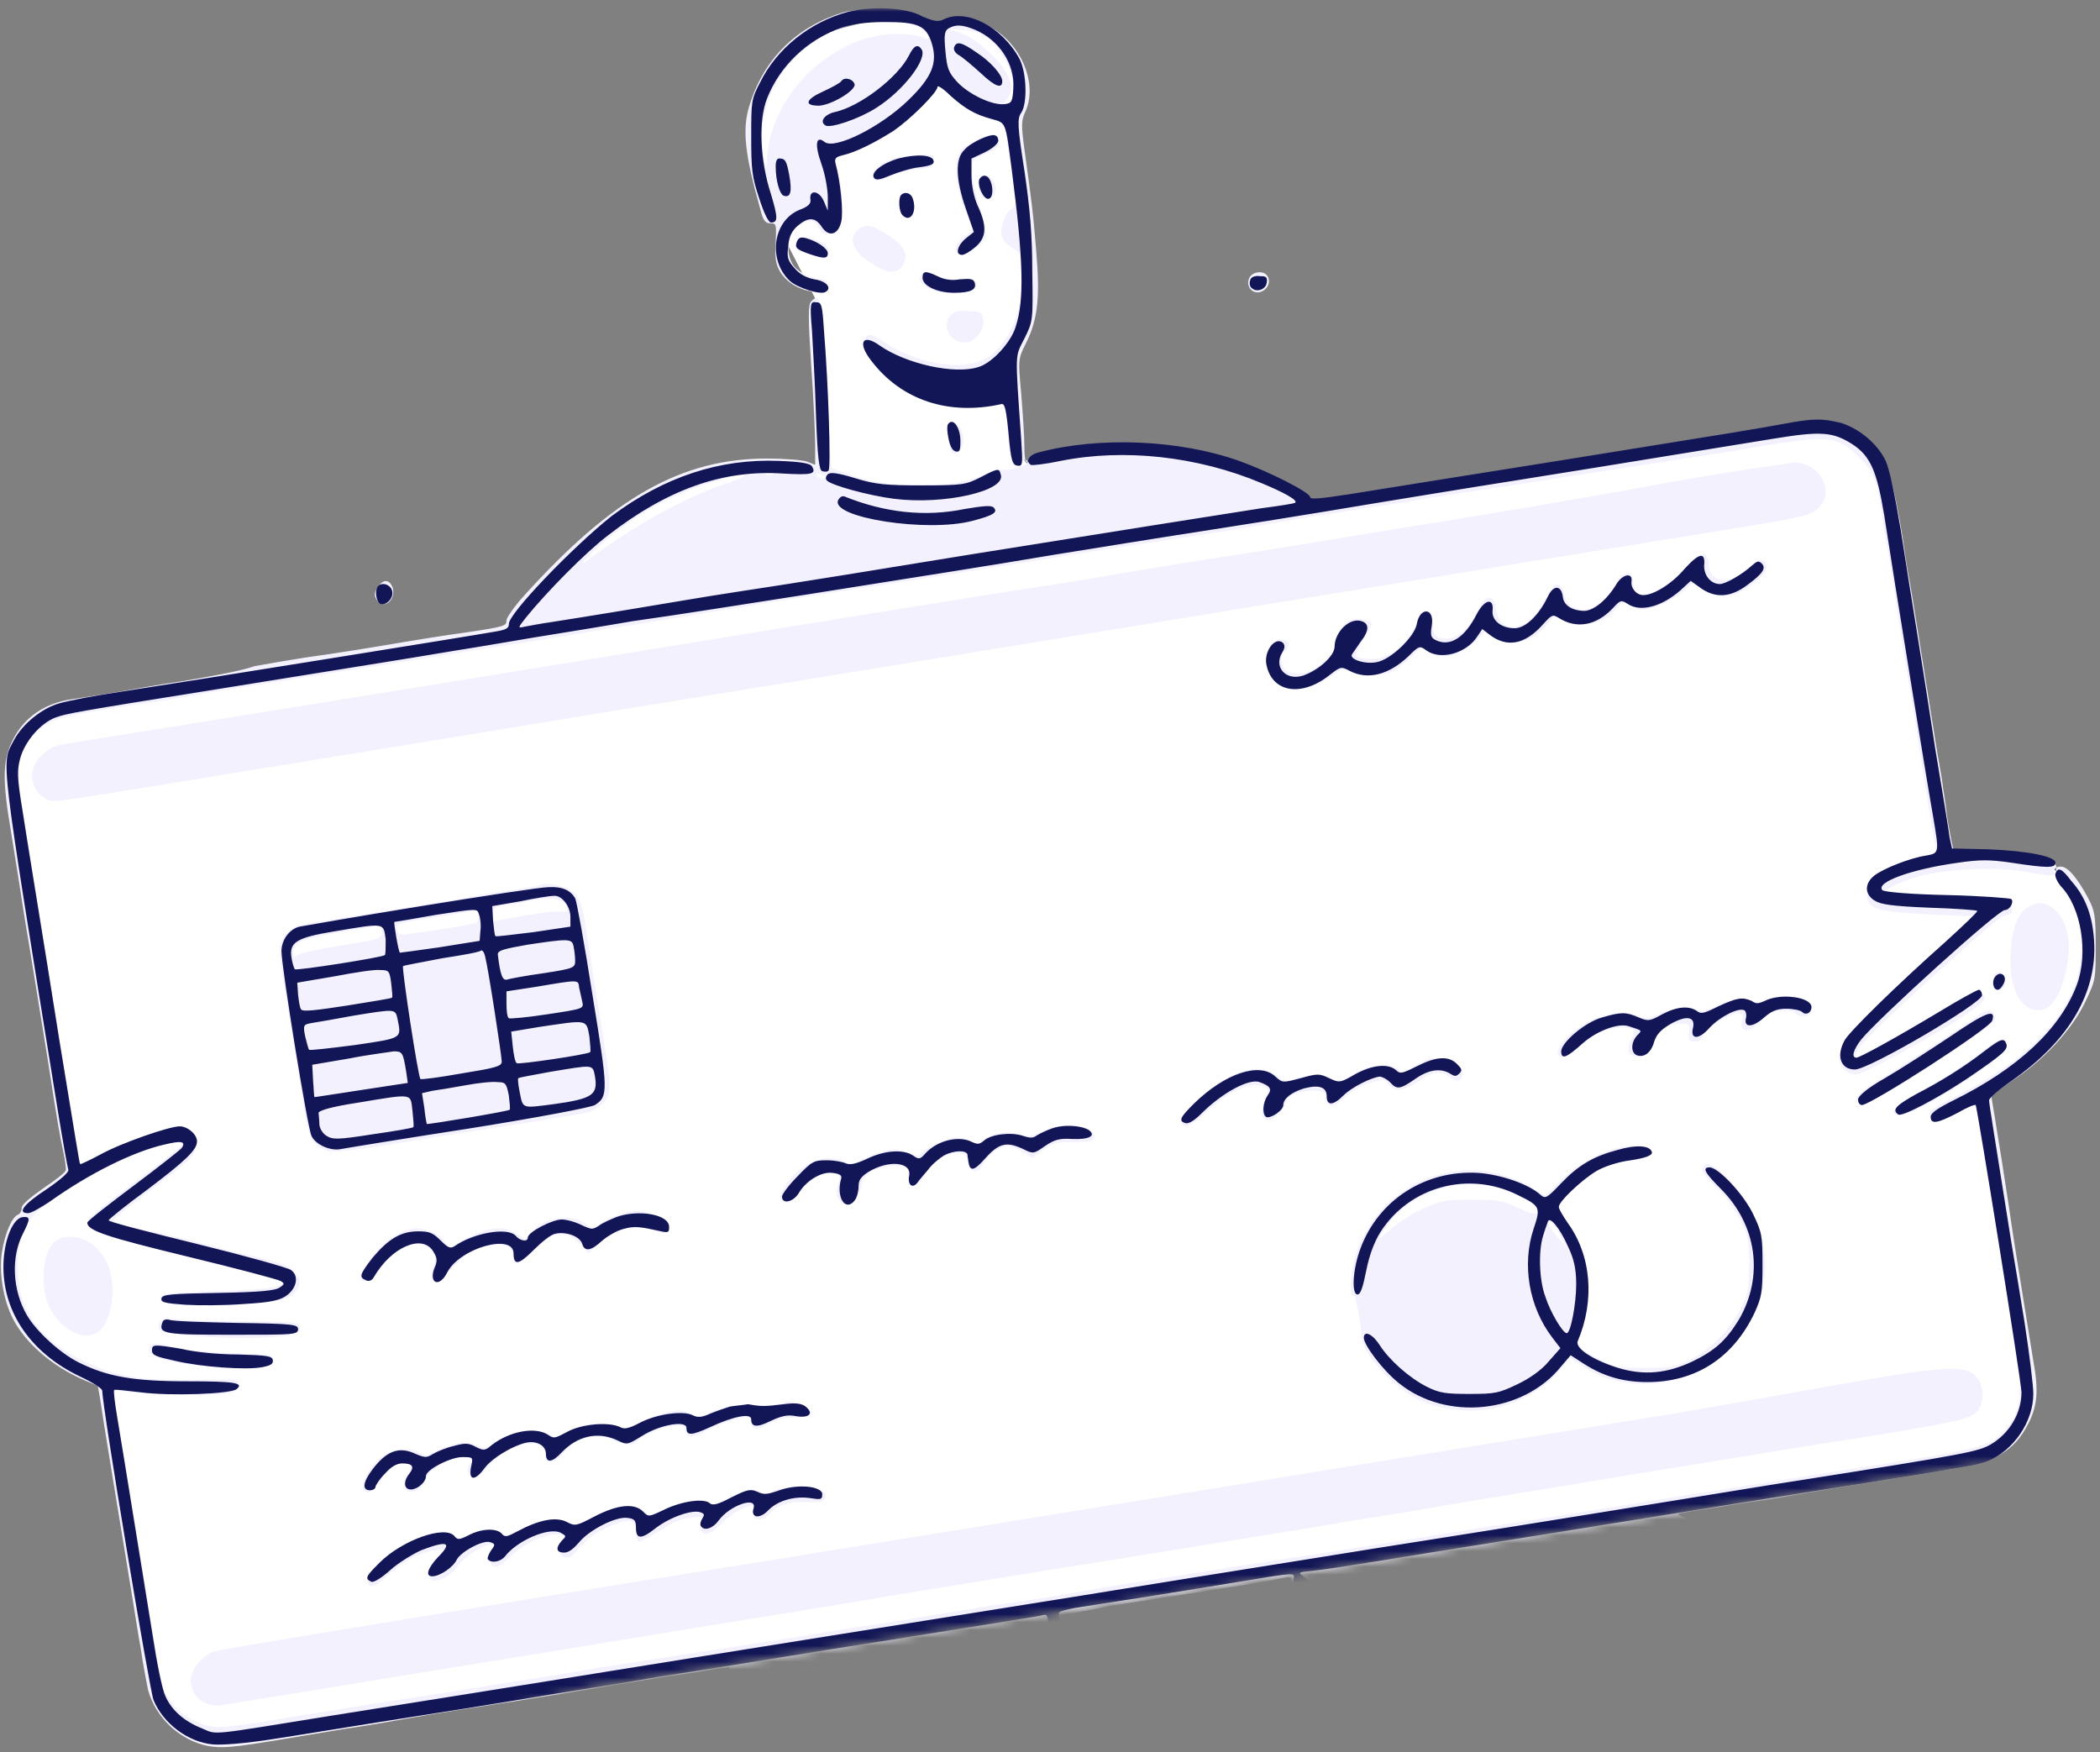 <svg xmlns="http://www.w3.org/2000/svg" viewBox="0 0 266 222" enable-background="new 0 0 266 222"><rect x="0" y="0" width="266" height="222" fill="#808080" stroke="none"/><g transform="translate(0 69)"><defs><filter id="a" filterUnits="userSpaceOnUse" x="-11.6" y="-68" width="368.7" height="418.9"><feColorMatrix values="1 0 0 0 0 0 1 0 0 0 0 0 1 0 0 0 0 0 1 0"/></filter></defs><mask maskUnits="userSpaceOnUse" x="-11.6" y="-68" width="368.7" height="418.9" id="b"><g filter="url(#a)"><path fill-rule="evenodd" clip-rule="evenodd" fill="#FFF" d="M249.6 116.6l-174.5 28C26 157 1.5 162.8 1.5 162.1c0-.7-11.5-81-34.5-240.8l319.7-4.1-3.9 197.2-33.2 2.2z"/></g></mask><g fill-rule="evenodd" clip-rule="evenodd" mask="url(#b)"><path fill="#FFF" d="M118.254-65.71l-5.3-1.4-10.5 2.8-6 7.2v12.9l2.7 5 4.3 8.4 1.1 21.8-5.7-.4-8.7.2-13.2 6.7-11.3 12.3-.9 1.3-54.8 9.4-4.1 1.1-4.1 4.6-.3 2.6 7.9 50.8-5.3 4.8-2.6 4.4.3 7.6 4.1 5.1 6.4 3.9 1.5.8 6.3 39.2 2.2 3.6 4.6 2.3 15.9-1.6 20.8-3.7 28.6-5.1 1.2 6.2 7.8 54.2-28.9 95.8 4.7 2.8-7.4 20.7-3 5.4v5.6l8.6.9h59.1l1.2-7-3.5-4.9-7.2-3.1-8.3-2.1-15.3-1.2-3-1.6.7-5.1.9-1.7 8.9 2.8 16.1-53.8 18.3-49.9 1.6-6.8v-7l-5.3-27.3-6.3-28.9 30.5-5.1 27.3 22.6 36.2 36.5.9 3.9 2.1 19.1-1.1 58.6-.6 5.4.6 1.2 11.5-2.4v29.4l1.2 3.4 6.1-.9 57.4-22.2-1.3-5.8-3.6-3.9-4.9-1.2-22.8 5.1h-6.5l-2.6-4.5v-4.7h1.3l.6-37.1-1.4-38.8-2.3-22.7-4.4-7.9-41-35.9-5.6-4.9 40.9-6.7 3.2-2.3 2.5-5.1-6.1-37.2 1.3-2.2 5.9-4.6 5.6-6.8.8-7.3-2.2-6.7-3.4-2.9-6.7-1h-6.1l-8.1-48.7-1.6-3-3.1-1.7-3.5-.8-63.7 9.9-3.4-2.6-8.8-2.7-10.5-2.1-8.2.9-5.4 1.2-1.7-2.1-.7-11.3 2.4-5.9-.8-17-.9-8 .9-3.5-1.6-5-4.7-3.2z"/><path fill="#F4F1FE" d="M106.754-67.41c-5.9 1.8-10 5.9-11.8 11.7-1 3.1-.6 6.3 1.4 13.4.3 1.2.6 1.6 1.2 1.6.8 0 .8.1.7 2.5-.1 2 0 2.7.6 3.7.9 1.4 2.5 2.3 4.4 2.5 1.2.1 1.4 0 1.5-.8.1-.6-.1-.8-.6-.8-1.3 0-3.3-1-3.8-2-.8-1.4-.6-3.5.4-4.5s2.5-1.2 2.8-.3c.4 1.1 1.6 1.4 2.4.7.9-.8 1-4.7.2-7.3l-.4-2 1-.4c5-1.8 9.1-4.6 11.2-7.5l1-1.4.9.9c1.2 1.3 4.3 3 6 3.3 1.3.2 1.4.3 1.6 2.2.1 1.1.4 2.8.6 3.8.7 4.2.8 5.3.2 5.5-.8.3-1.6 2.3-1.4 3.4.1.5.6 1.2 1.2 1.5 1.4.9 1.5 1.2 1.5 3.6 0 4.5-1.7 8.5-4.3 10.3-3 2-8.8 1.1-13.7-2.1-1-.7-1.5-.8-1.8-.5-.7.7.1 2.4 2.1 4.4 3.5 3.5 8.3 5.1 13.2 4.3 1.1-.2 2.1-.3 2.2-.2.1.1.3 1.8.4 3.7.2 3.6.7 4.8 1.5 3.9.5-.5 1-.6 1-.1 0 .4-2.9 1.2-3.5.9-.3-.1-1.1.2-2 .6-3.5 1.8-11.5 1.9-16.5.2-1.5-.5-2.8-1-2.8-1-.1-.1-.3-4.2-.5-9.2-.5-11.9-.8-13.3-2.1-11.9-.4.4-.4 2 0 8.1.3 4.2.5 8.8.5 10.1v2.5l-1-.4c-.5-.2-2.8-.4-5.1-.4-10.8 0-19.5 4.9-30.7 17.3-1.3 1.4-2.3 2.9-2.3 3.2 0 .7-.1.8-5.6 1.6-2.2.3-5.3.8-7.1 1.1-3.5.6-9 1.5-12.7 2-1.3.2-4.3.7-6.5 1.1-2 .7-6.2 1.4-9.1 1.9-2.9.4-6.6 1.1-8.4 1.4s-4.3.7-5.7.9c-3.4.5-6 2.3-7.4 5.1-1.3 2.5-1.4 5-.3 11.4.4 2.5.9 5.6 1.1 6.9s.5 3.3.7 4.5c.5 2.9 2.1 12.8 3 18.4 1 6.6 1.5 9.4 1.9 11.2.2.9.3 1.8.3 2.1 0 .3-1.3 1.3-2.8 2.3-1.7 1.2-2.8 2.1-2.8 2.5 0 .4-.2.8-.5.9-.7.3-1.6 2.2-2 4.7-.4 2.4.1 6 1.4 8.5 1.6 3.1 5 6 8.9 7.7.9.4 1.7.7 1.8.8.1 0 .4 2.1.8 4.7.4 2.5 1 6.1 1.3 8 .3 1.8.8 4.9 1.1 6.7.3 1.8.8 4.9 1.1 6.7.3 1.8.8 5.1 1.2 7.3.3 2.2.8 4.5.9 5.1 1 3.6 4.1 6.4 7.6 7.1 1.8.3 3.1.2 9.1-.8 1.7-.3 5.5-.9 8.4-1.4 2.9-.4 6.6-1.1 8.4-1.4 1.7-.3 4.8-.8 6.7-1.1 7.7-1.2 10.4-1.6 13.4-2.1 1.7-.3 5.5-.9 8.4-1.4s6.6-1 8.3-1.3c4.3-.7 4.2-.7 3.9.7-.1.7-.4 1.3-.5 1.3-.4.2-.4 2.9.1 6.7 1.9 15.6 3.8 29.7 4.9 35.7.4 2.5 1.3 7.6 1.9 11.5.4 2.5.4 2.6-.9 5.2-3.4 7.1-8.5 23.5-12.7 41.1-.9 3.9-1.9 7.6-2 8.2-.2.6-.6 2.4-1 3.9-1.6 7.1-6.1 24.2-6.9 26.4-.2.5-.7 2.2-1.1 3.7-.4 1.5-1.5 4.6-2.3 6.9-1 2.8-1.3 4.2-1.1 4.5.2.2 1.3.7 2.5 1.2 1.2.4 2.1.9 2.1 1.1 0 .2-1.4 3.7-3.1 7.7-5.3 13-7.5 19.1-7.5 21.1v1.8h-1.8c-1 0-2.3-.2-3-.4-.7-.2-3.7-.4-6.7-.4-6.5-.1-8.3.4-8.3 2.2 0 1.9.7 2.1 6.5 2.2 2.9 0 7.1.3 9.3.6 4.8.6 6.3.3 6.5-1.3l.1-1 32.7-.1c26-.1 32.7 0 32.7.4 0 .3.2.5.4.5s.4.3.4.7c0 .4.3 1 .7 1.3.6.6 1.7.6 13.7.3 18-.5 77.2-.2 87.7.3 10.6.6 10.8.6 11.6-.4.8-1 .8-1.7 0-2.5-.9-.9-5.2-1.1-30.4-1.5-15.4-.3-18.2-.4-19.9-1-2.4-.8-6.9-.8-11-.1-1.8.3-9.6.5-26 .5-21.5 0-23.5.1-23.9.7-1 1.4-1.3.7-1-2.8.3-4.6-.2-6.3-2.4-8.5-1.3-1.3-2.5-2-4.9-2.9-6.8-2.6-13.1-3.7-26.2-4.7-2.7-.2-2.9-.3-3.3-1.2-.5-1.3.4-4.3 1.3-4.5.4-.1 2.3.4 4.3 1s3.8 1.1 4.1 1.1c.8 0 .5.7 6.2-19 5.8-20.3 12-39.9 16.6-52.5.8-2.4 1.8-5 2-5.8.7-2.1 6.1-16.1 6.7-17.6.3-.7.8-1.8 1.1-2.6.3-.8.9-2.3 1.4-3.5 2.3-5.1 2.9-7.9 2.9-13.6 0-5.1-.1-6.1-2.6-17.9l-1.3-6.5c-.5-2.6-1.3-6.7-1.9-9.1-.5-2.5-1.1-5.3-1.3-6.3-.4-2.1-3.5-16.4-4-18.5-.2-.8-.2-1.4-.1-1.4s2.3-.3 4.7-.8 6-1 7.8-1.3c11.1-1.7 13.9-2.2 15.9-2.6.8-.2 1-.1 1 .5 0 .5 1.4 1.7 4.6 4 12.8 9.2 23.1 18.5 41.8 37.4 16.5 16.7 17.4 17.7 16.9 18.1-.3.3-.2 1.5.4 4.4 1.8 9.4 2.5 28.2 1.6 44.5-.5 8.9-1.3 28.8-1.3 32.9 0 3.1 0 3.4.7 3.4.8 0 .9-.2 1.6-18.4.2-5 .6-13.6.8-19 .8-17.8.2-32.5-1.6-43.9l-.5-3.1.9.8c.8.8.9.8 1.5.2.7-.7 1-.3-10.5-12.2-18.9-19.4-28.6-28.7-39-37.3-2.6-2.2-4.8-4.1-4.8-4.3 0-.4 22.3-5.4 28.3-6.5 6.1-1 8.6-2.3 9.1-4.5.1-.6.3-1.1.4-1.1.1 0 4.8 4.1 10.5 9 5.7 5 10.8 9.4 11.4 10s1.8 1.6 2.6 2.3c.8.8 3 2.6 4.8 4.1s3.3 2.9 3.4 3.1c.1.2 0 2-.3 3.9-1 6.5-.5 14.6 1.2 19.9.7 2.2 2.5 5.3 5.2 9 1.1 1.5 2 2.8 2 2.9 0 .1-.9 1.4-2 2.9-1.9 2.6-4.5 5.2-6.8 6.8-1.1.8-1.1 2 0 2 1.3 0 7.5-6.1 9.4-9.3.5-.9.8-1 1.2-.7.3.2.5.6.5.7 0 .2-1.4 2.2-3.1 4.5-5 6.7-4.9 6.6-4.4 7.2.6.7 1.3.4 2.5-1.4.6-.9 1.3-1.8 1.5-2.1 1.3-1.6 4.3-5.8 4.5-6.2.1-.3.6-.1 1.6.7.8.6 1.7 1.1 2 1.1 1.2 0 1.4 4.5 1.7 39.8.2 30.8.2 31.1 1 31.1.7 0 .8-.3 1-8.8.5-15.7-.4-55.5-1.5-70.9-1.1-14.5-1.5-17.5-3.5-21.6-1.6-3.4-3.9-5.7-15.1-15.5-5-4.4-9.7-8.5-10.4-9.1-.7-.6-4.1-3.6-7.4-6.5-3.4-2.9-6.3-5.5-6.6-5.8-2.3-2.2-7.4-6.4-8.2-6.7-1-.4-1-.4.8-.7 1-.1 4.2-.7 7.1-1.1s7-1.1 9.1-1.5c5-.8 9.4-1.5 15.4-2.5 7.1-1.1 9.4-2.4 11.3-6.1 1.1-2.2 1.3-4.1.6-7.9-.3-1.8-.8-4.9-1.1-6.8-.8-4.9-1.6-9.9-2-12.8-.2-1.3-.6-3.9-.9-5.8-.3-1.8-.7-4.4-.9-5.6-.2-1.2-.4-2.3-.4-2.5 0-.1 1.1-1 2.5-1.9 3.9-2.5 7.6-6.4 9.3-9.9 1.4-2.9 1.4-3 1.4-7.2 0-3.9-.1-4.5-1-6.2-1.3-2.4-2.5-3.9-3.4-3.9-1.2 0-1.1.9.1 2.4 1.7 2 2.5 4.4 2.5 7.7 0 7.3-5.3 13.6-16.3 19.2-3 1.5-3.4 1.9-2.6 2.7.5.5.8.4 3-.8 1.4-.7 2.5-1.3 2.6-1.3.1 0 .2 1.1.4 2.5s.4 3.2.6 4c.4 1.8.9 4.7 1.9 11.2.4 2.7 1 6.3 1.3 8.2 1.8 10.2 1.7 12.7-.2 15.1-2.1 2.6-2.6 2.7-18.5 5.2-2.7.4-6.3 1-8.2 1.3-1.8.3-4.9.8-6.9 1.1-7.7 1.2-16.9 2.7-21.8 3.5-1.2.2-4.4.7-7.1 1.1-2.7.4-6.3 1-8.2 1.3-1.8.3-4.9.8-6.8 1.1-5 .8-10 1.6-12.8 2-1.3.2-3.9.6-5.8.9-1.8.3-4.9.8-6.9 1.1-1.9.3-5.1.8-7.1 1.1-3.2.5-5.4.9-8.8 1.5-.6.1-3.5.6-6.3 1-2.9.4-6.6 1-8.4 1.3s-4.8.8-6.7 1.1c-8.3 1.3-10.4 1.6-12.5 2-1.2.2-3.8.6-5.8.9s-5.1.8-7.1 1.1c-1.9.3-5.1.8-7.1 1.1-1.9.3-4.5.7-5.8.9-2.7.5-8.4 1.4-11.6 1.9-1.3.2-3.8.6-5.6.9-1.8.3-4.3.7-5.7.9-4.2.6-10.8 1.7-18.8 3-2.7.5-5.5.8-6.4.8-2.6 0-5.5-1.9-6.7-4.3-.6-1.1-.8-2.5-1.8-8.8-.3-1.9-.8-5-1.1-6.9-.3-1.8-.8-4.8-1.1-6.5-.3-1.7-.9-5.5-1.4-8.4-.4-2.9-.9-5.9-1.1-6.8.1-1.1.1-1.1.9-.9 1.3.4 12.2.7 13.6.3.9-.2 1.3-.5 1.3-1.1 0-.7-.3-.7-5-.6-6.8.2-10.6-.4-14.3-2.2-5.7-2.7-8.4-6.1-8.7-11.3-.2-3.9.8-6.6 3.1-8.3 4-3 9.4-6 13.6-7.4 2.7-1 4.1-1.2 4.1-.6 0 .2-2.7 2.3-5.9 4.7-3.3 2.4-5.9 4.6-6 4.8 0 1.1 1.6 2 5.1 2.8 7.1 1.7 19.6 4.8 19.8 5 .1.1-.2.4-.7.6-.6.3-3.3.5-7.9.7-6.2.2-7.1.3-7.2.8-.2.9 2.5 1.2 9.2.9 6-.3 7.5-.6 8.3-2.1.3-.6.3-1-.2-1.7-.7-1.1-1.4-1.4-6.5-2.6-2.2-.5-4.5-1.1-5.2-1.3-.7-.2-3.5-.9-6.1-1.5-2.9-.5-5.4-1.1-5.6-1.1-.3-.1 1.7-1.8 4.3-3.7 2.6-2 5.2-4 5.6-4.5 1.6-1.7.8-3.8-1.5-3.8-1.5 0-7.5 2-9.9 3.4-1.1.6-2.1 1.1-2.3 1.1s-.4-.8-.6-1.8c-.4-2.8-1.7-10.7-2.3-14.4-.3-1.8-.8-4.9-1.1-6.7-.5-3.2-.9-5.8-2.3-14.3-.3-2.2-.8-4.7-1-5.8-.2-1-.4-3.2-.6-4.9-.2-3.3.1-4.7 1.8-6.5 1.8-2 3-2.3 14.2-4 2.9-.4 6.6-1.1 8.4-1.4 1.7-.3 4.3-.7 5.6-.9 1.3-.2 3.3-.5 4.5-.7s3.6-.6 5.6-.9c8.4-1.3 18-2.9 21.4-3.4 2-.3 5.1-.8 6.9-1.1 1.7-.3 4.7-.8 6.6-1.1 5.9-.9 10.6-1.7 12.9-2.1 1.2-.2 3.7-.6 5.6-.9 1.8-.3 4.9-.8 6.9-1.1 1.9-.3 5.1-.8 7.1-1.1s4.5-.7 5.8-.9c1.2-.2 3.8-.6 5.7-.9 1.9-.3 5-.8 6.9-1.1 1.9-.3 5-.8 6.8-1.1 1.8-.3 5.5-.9 8.2-1.3 2.7-.4 6.5-1 8.6-1.3 2-.3 5.1-.8 6.9-1.1 1.7-.3 4.7-.8 6.5-1.1 6.3-1 10.8-1.7 12.8-2 4.6-.8 9.3-1.5 12.7-2 1.9-.3 4.5-.7 5.8-.9 1.2-.2 3.8-.6 5.8-.9s5.1-.8 7.1-1.1c1.9-.3 5.1-.8 7.1-1.1 1.9-.3 4.5-.7 5.6-.9 9.1-1.6 10.5-1.5 13.2 1.2 2 2 2.4 3.1 3 7.9.1 1 .4 2.6.6 3.5.2.9.7 4 1.1 6.9.4 2.9 1 6.6 1.3 8.4s.8 4.7 1.1 6.6c1.3 8.7 2.3 14.5 2.6 16 .2 1.1.2 1.2-.8 1.4-1.9.4-5.5 1.7-6.7 2.5-1 .6-1.2 1-1.2 2 0 2.1.9 2.4 8.7 2.8l5.2.2-3.3 2.9c-7.2 6.4-12.9 12-13.6 13.3-.9 1.7-.6 3 .7 3.6.9.4 1.3.3 4-1.1 6.9-3.6 13.2-7.5 13.2-8.2 0-1.3-.9-1-5.1 1.5-2.4 1.4-5.4 3.1-6.6 3.8-1.2.7-2.8 1.6-3.4 2l-1.2.7v-.8c0-.9 2.2-3.2 8.8-9.2 7.9-7.1 9.7-8.7 10.4-8.7.5 0 .6-.2.6-.8-.1-.8-.2-.8-8-1.2-4.3-.2-8-.5-8.1-.6-.4-.4 1.4-1.4 4.1-2.2 3.3-1 9.9-1.3 13.4-.7 3.9.7 4.1.7 4.2-.2.1-.5-.1-.9-.6-1-1.7-.5-5.8-1-8.9-1h-3.4l-.4-1.8c-.2-1-.5-2.6-.6-3.6-.1-1-.4-2.6-.5-3.5s-.6-3.4-.9-5.4c-.9-5.6-2.8-17.6-3.2-19.9-.2-1.1-.5-2.7-.6-3.5-.4-2.9-1-6.4-1.6-8.8-.9-4.1-4.1-7.1-8.1-7.6-1.4-.2-7.2.5-14 1.7-1.1.2-4.2.7-6.9 1.1-2.7.4-6.3 1-8.2 1.3-1.8.3-4.9.8-6.9 1.1-4.8.7-9.7 1.5-12.7 2-1.3.2-3.9.6-5.8.9s-5 .8-7.1 1.1c-3.3.5-3.7.5-4 0-.6-1.1-7.9-4.3-12.1-5.4-3.3-.8-8.2-1.5-11.4-1.5-3.6 0-11.2 1.2-11.8 1.8-.8.8-1 .4-1-1.7 0-1.2-.2-4.1-.4-6.6-.4-4.4-.4-4.4.6-6.4 1.5-3 1.8-5.8 1.3-11.7-.4-5-.6-6.4-1.5-12.9-.4-3-.4-3.6.1-4.7 1.7-3.6-.6-8.9-4.7-10.9-1.8-.9-4.7-1.1-5.9-.5-.5.3-1 .2-1.9-.4-1-.6-1.9-.7-5-.7-2.2-.7-4.6-.4-5.6-.1m3.6 1.1c-8.8.9-15.1 8.8-13.6 17.1.3 1.7.3 1.7.4.5.3-8.2 8.3-16 16.5-16 1.2 0 2.6.2 3.1.4.7.3.9.3.8-.1-.5-1.4-3.7-2.2-7.2-1.9m11.1 1.4c1.6.6 2.1 1 4.1 2.8 2.4 2.2 3.2 4.5 1.9 5.8-.3.3-.4.6-.3.6 1.6 0 1.6-3.2.1-5.8-1.4-2.5-2.9-3.6-5.4-3.7l-1.9-.1 1.5.4m2.4 13.6c-.7.4-1.6.9-1.9 1.1-1.3 1.1-1.1 4.7.6 8.6l.7 1.7-1.2 1c-.8.6-1.1 1.2-1 1.6.3.7.8.7 2.1 0 2-1.2 2.1-2 1-5.2-.5-1.6-1-3.7-1-4.6 0-1.7 0-1.7 1.7-2.4 1.3-.5 1.7-.9 1.7-1.5 0-1.2-.8-1.2-2.7-.3m-10.3 2.3c-1.8.5-3 1.4-3 2.2 0 .9.8.9 2.3.1.7-.3 2.1-.7 3.2-.8 1.8-.2 2.1-.3 2.2-1.1.1-.8 0-.8-1.7-.8-.9.1-2.3.2-3 .4m10.4 3.2c0 1.4.5 2.1 1.3 1.9 1.5-.3.9-2.9-.6-2.9-.5 0-.7.3-.7 1m-10 2.8c.1 1.3.2 1.6.9 1.6.8 0 1.1-.9.8-2.3-.1-.6-.5-.9-1-.9-.7.1-.8.3-.7 1.6m-5.5 3.3c-1 1.1-.3 2.6 1.8 4s3.3 1.5 4.1.3c.8-1.3.2-2.5-2-3.9-2-1.3-2.9-1.4-3.9-.4m-7.5 1.2c-.6.6-.2 1.4.8 1.4.5 0 1.1.2 1.5.5.9.6 1.7.4 1.7-.6 0-.5-.4-.9-1.3-1.3-1.6-.6-2.2-.6-2.7 0m15.8 4.3c-1 1 1.3 2.4 4 2.4 2.1 0 3.2-.5 2.9-1.4-.1-.3-.9-.5-2.4-.4-1.3 0-2.4-.1-2.7-.4-.4-.5-1.4-.6-1.8-.2m41.5.4c-.5 1 .3 2.1 1.4 1.8 1.5-.5 1.4-2.5-.1-2.5-.6 0-1.1.3-1.3.7m-37.8 4.7c-1.3 1.3-.2 3.5 1.8 3.5 1.2 0 2.5-1.6 2.3-2.8-.1-1-.3-1.1-1.8-1.2-1.2-.1-1.9.1-2.3.5m-.4 13.9c-.3.5.2 3.3.6 3.6.6.4 1.4-.6 1.4-1.7 0-1.5-1.4-2.8-2-1.9m101.1 5.7c-2.6.4-8.8 1.4-14 2.4-9.6 1.7-10.7 1.9-24.6 4.2-4.5.7-11.7 1.9-16 2.6-4.3.7-10.5 1.7-13.8 2.2-3.3.5-10.1 1.6-15.1 2.5-13.5 2.1-23.5 3.7-35.1 5.6-5.7.9-16.5 2.7-24 3.9-17.1 2.8-68.6 11.1-70.6 11.4-2.1.3-3.9 2.2-3.9 4 0 1.7 1.4 3.2 2.8 3.2 1.1 0 6.1-.8 75-12.1 5.6-.9 12.8-2.1 16-2.6 3.2-.5 10.4-1.7 16-2.6 5.6-.9 26.8-4.4 47.1-7.7s42.4-6.9 49.2-8c6.8-1.1 13.6-2.2 15.3-2.5 1.6-.3 3.4-.7 4-1 3.4-1.7 1.6-6.5-2.4-6.4-.7.2-3.4.5-5.9.9m-124.1.6c.3.1.7.1.9 0 .3-.1 0-.2-.5-.2s-.7.1-.4.2m6.4.1c0 .2.3.4.6.4s.6-.1.6-.1l-.6-.4c-.4-.2-.6-.1-.6.1m-11 .2c-.2.1-1.8.6-3.5 1.1-4.9 1.6-9.9 4.6-13.8 8.4-1.6 1.5-1.9 2-.9 1.2 6-4.5 12.4-8 17.6-9.8 2.1-.7 2.9-1.1 2.1-1.1-.6.1-1.3.1-1.5.2m121.3 11.4c-1.2 1.5-4.6 3.7-5.7 3.7-.8 0-1.1-.6-1.2-1.8-.1-1.5-1.1-1.4-2.1.2-1.8 2.9-3.8 4-5.5 3-.5-.3-1-.9-1.1-1.5-.1-.9-.7-1.6-1.2-1.3-.1.1-.8 1.1-1.4 2.1-.6 1.1-1.5 2.3-2.1 2.6-1.9 1.3-3.8.5-4-1.8-.2-1.7-1.3-1.7-2.1.1-1 2.3-2.7 3.8-4.1 3.8-1.4 0-1.7-.4-1.8-2.2 0-1.1-.2-1.3-.8-1.3-.5 0-.9.4-1.1 1.1-1 3-3.4 5-6 5-.9 0-1.7-.2-1.8-.4-.1-.2.3-1.1.9-2 .6-.9 1.1-1.8 1.1-2 0-.6-1.8-.9-2.8-.5-.9.4-2 2.5-2 3.8 0 .3-.8 1.2-1.7 1.8-1.3.9-2 1.2-3.1 1.1-1.1-.1-1.5-.3-1.7-1.1-.3-.8-.2-1.2.3-1.7.8-.8.5-1.5-.5-1.5-1.1 0-2 1.6-1.7 3.2.7 3.7 4.5 4.2 8.6 1.1 1-.7 1.2-.8 1.8-.3.8.6 3.8.7 5.2.2.5-.2 1.6-1 2.4-1.8l1.5-1.4 1.4.7c1.2.6 1.6.6 2.9.2.8-.3 2-1 2.6-1.7l1.2-1.2 1.3.7c2.4 1.3 4.7.7 6.6-1.7l1-1.3 1.2.7c2.1 1.3 4.9.7 6.5-1.3.7-.9.8-.9 2-.3 1.2.6 1.4.6 3.2 0 1-.3 2.5-1.2 3.3-1.9l1.4-1.2 1.1.9c1.5 1.3 3.8 1.2 5.7-.2 1.9-1.4 2.5-2.2 2.3-2.9-.3-.8-1.1-.7-1.9.2-2.3 2.6-5.6 2.3-5.4-.4-.1-1.6-1.3-1.4-2.7.5m-165.9 2.6c-.4.6-.5 1-.2 1.5.8 1.4 2.5.3 2.1-1.4-.4-1.1-1.2-1.2-1.9-.1m20.5 37.7c-.1.1-1.5.4-3.1.6-1.6.2-3.8.5-4.8.8-1.6.3-15.4 2.5-20.9 3.4-2.3.3-3.4 1-3.9 2.4-.4.9-.2 2.4 1 9.7.8 4.7 1.6 9.7 1.8 11 .5 3.6 1 4.7 2.1 5.4 1.2.8 1.7.8 15.6-1.5 2-.3 5.2-.8 7.1-1.1 3.9-.6 10.1-1.6 11.3-1.9.5-.1 1.3-.6 1.8-1.1 1.1-1.1 1.1-2.2.1-8.2-.7-4.3-1.4-8.4-2.2-13.8-.5-3.4-1-4.6-2.3-5.2-1.2-.6-3.2-.8-3.6-.5m-1.6 2.1c-.8.2-2.1.4-2.9.5-1.1.2-1.4.4-1.4 1.1v.9l4-.7c2.2-.4 4.3-.6 4.7-.5.4.1.7 0 .7-.3-.1-1.3-1.8-1.7-5.1-1m190.7.4c-1.9.8-2.8 3.1-2.8 7.3 0 4.1 1.8 6.6 4.2 6 2.1-.5 3.9-6.7 2.9-10.1-.6-2.4-2.6-3.9-4.3-3.2m-198.1.9c-.2.1-2.3.4-4.8.8-4 .6-4.4.7-4.3 1.4.1.5.4.7.9.7 2-.2 9-1.3 9.2-1.5.2-.1.3-.5.3-.9 0-.6-.4-.8-1.3-.5m-16.1 2.6c-5 .8-6.1 1.3-6.1 2.6 0 .6.1.6.5.3.3-.2 2.8-.8 5.6-1.2 4.9-.8 5.1-.9 5.1-1.7 0-.5 0-.9-.1-.8-.1-.1-2.3.3-5 .8m209.4 5.3c-.1.1-.3.7-.3 1.2 0 .7.2.9.8.8.6-.1.8-.4.8-1 .1-1-.7-1.6-1.3-1m-28.9 3.3c-.9.4-1.4.4-1.9.2-1.1-.6-2.3-.4-4.3.5-1.3.7-2 .8-2.5.6-1.1-.6-3-.4-4.7.4-1.3.6-1.8.7-2.6.4-1.6-.8-4.3-.5-6.5.6-3.1 1.6-5.1 4.5-3.2 4.5.3 0 1.2-.6 1.9-1.4 1.4-1.4 3.6-2.3 5.6-2.3 1.5 0 1.7.3 1.1 1.4-.7 1.4-.4 2.3.9 2.3 1.1 0 1.8-.8 1.9-2.1 0-1 1.7-2.1 3.3-2.1 1.2 0 1.3 0 1.2 1-.1.5 0 1.1.2 1.2.6.3 1.5-.1 1.7-.9.3-.8 3.2-2.6 4.3-2.6.6 0 .7.2.5.9-.4 1.4.9 1.7 1.9.5.4-.5 1.1-1.1 1.6-1.4 1-.5 3-.5 3.3 0 .3.5 1.6.5 1.8 0 .4-.6-.2-1.4-1.4-1.8-1.4-.6-2.5-.6-4.1.1m26.6 2.1c-1 .8-6.9 4.6-12.6 8.2-2.7 1.7-3.3 2.5-1.9 2.8.7.1 4.5-2 10.7-6.1 6.2-4.1 6.4-4.3 6.1-5.1-.4-.8-1.1-.8-2.3.2m1 4.2c-2.1 1.7-5.7 4-8.9 5.7-2.5 1.4-3.3 2.4-2 2.6 1.8.4 13.7-7.3 13.7-8.9.1-1.1-1-.9-2.8.6m-71.4 1.6c-.6.3-1.4.8-1.7 1.1-.4.4-.7.4-.9.1-.8-1.3-4.1-1.1-6.4.6-1.2.8-1.4.9-2 .4-.7-.7-3.4-.7-5-.1-1 .4-1.3.3-2.2-.4-1.5-1.2-4-1.1-6.3.3-2.5 1.4-5.8 4.4-5.8 5.3 0 1.3.9 1 3.1-1 3.3-2.9 6.1-4.1 7.6-3.1.4.3.4.5-.1 1.6-.7 1.5-.5 2.5.5 2.5.7 0 2.2-1.6 2.2-2.5 0-.6 2.4-1.4 3.9-1.2.8.1 1.1.3 1 .7-.1.3.1.8.4 1 .4.4.8.2 1.8-.6 1.4-1.3 2.6-1.9 4.2-2.3.9-.3 1.2-.2 1.6.4.7 1 1.9.9 3.8-.4s2.8-1.4 4-.5c1 .7 1.6.4 1.6-.6 0-.9-1.8-1.9-3.2-1.8-.5-.1-1.5.1-2.1.5m-47.8 8.7c-1.4.7-1.8.7-3.1.4-1.6-.5-3.6-.1-4.8.9-.5.4-.7.4-1.3 0-.4-.3-1.2-.5-1.7-.5-1.2 0-3.8 1.2-4.4 1.9-.4.5-.7.5-2 0s-1.8-.5-3.4 0c-1.1.3-2.2.8-2.6 1.1-.6.5-.9.5-2 0-2.6-1.1-5.8.4-7.6 3.5-.6 1-.6 1.2 0 1.6.5.4.8.3 1.8-.9 2-2.4 3.8-3.3 5-2.5.4.2.4.6.1 1.3-.8 2.1 1.2 3.4 2.4 1.6.3-.5.6-1.2.6-1.7 0-1.2 2-2.3 4.2-2.3 1.8 0 1.8 0 1.7 1.2-.1 1.8.9 1.8 2.1 0 1.1-1.8 2.6-2.8 4.1-2.8 1 0 1.2.1 1.3 1.1.3 1.5 1.3 1.6 2 .3.6-1.2 2.1-2.3 3.1-2.3.4 0 1.2.3 1.9.8l1.2.7 1.4-1c1.2-.9 1.7-1 3.8-1 1.8 0 2.5-.1 2.6-.5.3-1.7-3.7-2.2-6.4-.9m71.8 2.4c-2.7 1-4.4 2.1-6.3 3.9l-1.9 1.9-1.8-1.1c-2.5-1.5-6.1-2.4-8.9-2.1-6 .6-10.7 4.1-13.1 9.9-.8 2.1-1.2 6-.5 6 .3 0 .9 3.3 1 5 0 2.3 4.1 6.7 7.6 8.3 3.1 1.4 7.6 1.6 10.8.5 2.9-1 5.1-2.4 6.8-4.5l1.2-1.5 1.6 1.1c5.5 3.7 13.7 2.7 18.6-2.2 6.1-6.1 6-15.3-.1-21.5-2.1-2.1-2.9-2.4-3.3-1.4-.2.4.4 1.1 1.6 2.3 1.2 1.1 2.3 2.6 3.1 4.1 1.1 2.2 1.2 2.8 1.2 5.8s-.1 3.6-1.1 5.6c-1.4 2.8-3.8 5.2-6.5 6.5-1.8.9-2.6 1-5.7 1-3.2 0-3.8-.1-5.7-1.1-2.9-1.5-3-1.6-2.3-3.6.4-1.1.6-2.8.6-5.4 0-3.2-.1-4-1-5.8-.5-1.1-1.4-2.6-1.9-3.3l-1-1.3.7-1c1.7-2.4 6.2-4.8 8.9-4.8 1.6 0 2.9-.8 2.5-1.4 0-.6-3.4-.6-5.1.1m-21.8 5c-3.4 1.2-5.4 2.8-7 5.4-.7 1.1-.6 1 .9-.3.9-.8 2.7-2 4.1-2.6 2.3-1.1 2.8-1.2 6.2-1.2 3.3 0 4 .1 5.9 1 1.5.7 2.3.9 2.6.7.4-.4.5-.4-1.4-1.6-3.6-2.2-7.8-2.7-11.3-1.4m-103.5 3.1c-.9.3-2 .8-2.6 1.2-1 .7-1.1.7-1.9 0-1.7-1.3-5.2-.8-6.9 1.1l-.7.9-1.3-.8c-1.6-1-3.6-.7-6.4.8l-1.9 1.1-.7-.9c-.7-.9-2.3-1.6-3.5-1.6-1.6 0-4.1 1.6-5.6 3.5-.8 1.1-1.5 2.2-1.5 2.6 0 1.1 1.4.7 2.4-.8 1.5-2.1 2.3-2.7 3.6-3.1 2.3-.7 4.1.9 3.2 2.7-.4.8-.2 1.8.4 1.8.2 0 1.3-.9 2.4-2 1.6-1.7 2.3-2.1 3.9-2.4 2.3-.5 3.4-.1 3.4 1.3 0 1.4.9 1.1 2.9-.9 1.6-1.6 2.1-1.9 3.2-1.9 1 0 1.6.3 2.4 1.2l1.1 1.2 1.4-1.3c2-1.8 4.4-2.4 6.5-1.7 1.5.5 1.7.5 2.1 0 .6-.7 0-1.3-2-1.9-1.6-.7-2-.7-3.9-.1m117.5 1.3c0 .2.5.9 1.1 1.6l1.2 1.3-.9-1.6c-.7-1.4-1.4-2.1-1.4-1.3m-189.1 2.1c-1.7 1.2-2.1 6-.7 8.6 1.4 2.6 4.1 4.1 5.8 3.1 2.1-1.1 2.8-6.2 1.3-9.1-1.3-2.7-4.4-3.9-6.4-2.6m13.1 10.4c-.1.3-.1.8.1.9.6.6 8.1 1.2 12.5 1 4.4-.2 5.6-.6 5.2-1.6-.2-.4-1.7-.5-7.1-.5-3.8 0-7.7-.1-8.7-.3-1.4-.1-1.8 0-2 .5m-.8 2.7c-.7.3-.6 1.2.2 1.5 1.7.8 5.5 1.4 10 1.4 4.6 0 4.8 0 5-.8.1-.8-.1-.8-5.4-1-3-.1-5.9-.4-6.4-.6-1.5-.4-2.9-.7-3.4-.5m220.6 3.9c-2.5.4-7.7 1.3-11.5 2-3.9.7-10.8 1.9-15.3 2.7-51.6 8.4-109.3 17.8-143.2 23.2-22.8 3.7-42.1 6.9-42.8 7.1-1.4.4-3 2.3-3 3.6 0 2.2 1.8 3.6 4.1 3.2.5-.1 6.1-1 12.4-2 11.4-1.9 19-3.1 36.7-6 5-.8 12.7-2.1 17.1-2.8 4.4-.7 13.1-2.1 19.4-3.2 6.2-1 13.5-2.2 16-2.6 2.6-.4 11.8-1.9 20.5-3.3s18-2.9 20.7-3.4c2.7-.4 9.4-1.5 15.1-2.5 5.6-.9 12.8-2.1 15.8-2.6s9.7-1.6 14.7-2.4c5-.8 14-2.3 19.9-3.2 12.3-2 13.7-2.3 14.3-3.9.6-1.4.2-3.2-1-4.1-1.1-.8-3.7-.8-9.9.2m-140.7 3.6c-.1.1-1.9.3-3.9.3-2.8 0-4 .2-5.3.8-1.5.7-1.8.7-2.4.3-.4-.3-1.1-.5-1.7-.5-1.3 0-4.4 1-5.5 1.9-.8.6-1 .6-2.5.1-2-.7-4.5-.3-6.2.8-1.1.8-1.3.8-2 .3-1.2-.9-4.9-.5-6.8.8-1.3.9-1.8 1-2.3.6-1.1-.7-3.2-.5-5.1.5-1.6.8-1.8.8-2.5.3-1.1-.8-3.7-.4-4.9.7-1.4 1.3-2.4 3.1-2.2 3.8.4 1 1.2.7 2.5-1.3 1.1-1.5 1.5-1.9 2.5-1.9 1.3 0 1.4.4.6 1.6-.7 1-.4 2.1.6 2.1.7 0 1.4-.7 2-2 .5-1 3.3-2.5 4.7-2.5 1.1 0 1.3.3.6 1-.2.2-.3.7-.2 1 .4 1 1.6.7 2.6-.7 1.2-1.6 3.6-2.9 5.3-2.9 1.3 0 1.9.5 2 1.7 0 1 1.3.8 2.2-.5 1.5-2 4.4-2.7 6.5-1.6 1.2.6 2.3.7 2.7.2.4-.6 2.9-1.8 4.5-2 1.3-.2 1.6-.2 1.7.5.3 1 1 1 2.9 0s4.8-1.9 5.2-1.6c.2.1.3.4.3.7 0 .9.9.9 2.2.1.9-.5 1.9-.8 3.3-.8 2.4 0 2.9-.7 1-1.5-1.3-.6-2-.7-2.4-.3m-.5 10.8c-.4.1-1 .4-1.2.6-.3.3-.6.3-.9 0-.7-.7-2.5-.5-4.4.6-1.6.9-1.9.9-2.9.5-1.2-.5-2.5-.2-5.5 1.1-1.4.6-1.7.7-2.1.2-1-1-2.5-1-4.8-.2-1.2.4-2.5 1.1-2.9 1.5-.8.6-.9.6-1.7.1-1.2-.8-4-.4-6.3.8-1.4.7-2 .8-2.5.5-1-.6-3-.4-4.1.3-.8.5-1 .5-1.9 0-1.2-.8-2.7-.5-6.1 1.2-2.6 1.3-4.9 3.4-4.9 4.4 0 1.1.9 1 2.2-.3 2.1-2 4.3-3.2 6.3-3.5l1.8-.2-1.2 1.3c-1.9 2-1.5 3.5.6 2.4.6-.3 1.5-1.1 2-1.8 1-1.3 3.8-2.8 4.3-2.4.1.1 0 .6-.2 1.1-.5 1-.3 1.7.5 1.7.3 0 1.1-.6 1.8-1.3 1.5-1.5 4.2-2.8 5.8-2.8 1.2 0 1.3.1.7 1.1-.9 1.4.6 2.6 1.6 1.3 1.4-1.7 2.7-2.7 4.6-3.5 2.4-1 3.2-.8 3.2.7 0 .6.2 1.2.3 1.3.2.1 1.3-.5 2.6-1.3 1.5-1 2.8-1.6 3.9-1.7 1.6-.2 1.7-.2 1.5.8-.3 1.6.8 1.7 2.4 0 1.2-1.2 3.2-2.4 4.1-2.4.2 0 .3.4.2.9-.1.7 0 .9.6.9.4 0 1-.3 1.2-.6 1-1.2 2.6-1.7 4.7-1.6 1.4.1 2.1 0 2.4-.4.8-1.2-2.7-2-5.7-1.3m150.8 14.8c-.3 1.1 0 1.7.8 1.7.7 0 1.4-1.3 1.1-2-.4-1-1.6-.8-1.9.3m-117.5 8.6c-1.9 1.7-5.5 2.9-13.7 4.8-8.8 2-13.8 3.6-17.9 5.5-2.2 1-3.6 1.4-4.4 1.3l-1.1-.2.2 1.7c.7 5.4 1 7.8 1.2 8.8.1.6.4 3 .7 5.4.8 6 1.9 13.3 3.5 23.1 1.2 6.8 1 6.4 2.1 6.1 3.3-.8 6.2 3.4 3.7 5.4-1.5 1.2-2.9.9-4.9-.8l-.8-.7-.7 1.6c-.7 1.5-1.2 3-3.4 9.1-2.9 8-6.4 20.6-11.3 41.3-1.1 4.7-2.2 9.2-2.4 9.9-.2.7-.7 2.7-1.1 4.5-.4 1.7-1.1 4.4-1.5 6-.4 1.5-.9 3.3-1.1 3.9-.6 2.1-2.5 8.5-3.5 11.5-.5 1.6-1.2 3.7-1.5 4.6l-.5 1.6 4.2 1.3c4.9 1.5 5.6 1.6 2.9.4-3.2-1.5-4.2-2.3-4.2-3.6 0-.7.3-1.3.9-1.7.8-.6 1-.6 2.1 0 4 2.1 5.7 2.8 8.5 3.6 5.5 1.6 5.2 1.5 5.2.3 0-2.3 1.6-2.8 4.9-1.5 1.1.4 2.3.7 2.7.8.4 0 1.5.3 2.4.7 1.6.7 1.6.8 1.4 2-.2 1.1-.1 1.3.5 1.5 1.2.4 1.7 1.6 1 2.6-.5.8-.9.9-2.5.9-1.1 0-3.2-.3-4.7-.7-1.5-.4-3.1-.7-3.5-.7-.8 0 1.3.8 6.1 2.2 1.5.5 3.7 1.1 4.8 1.5 1.4.5 2 .6 2.1.2.1-.2 1-3.5 2.1-7.1 1.1-3.7 2.6-9 3.4-11.7s2-6.7 2.6-8.8c.6-2 1.3-4.5 1.6-5.4.3-.9.9-2.9 1.4-4.5 1-3.5 2.4-8 3.5-11.4 2.6-8.1 3.4-10.4 4.5-13.6.7-1.9 2-5.8 3-8.6s1.9-5.4 2.1-5.8c.4-1 4.9-12.9 5.1-13.6.1-.3-.2-.8-.7-1-1.2-.7-2.7-3.1-3.9-6.6-1-2.7-1-3.4-1-8 0-4.2.2-5.6 1-8.7 1.6-6 4.5-11.7 7.2-14l1.3-1.1-1.3-6.4c-.7-3.5-1.8-8.9-2.4-11.8s-1.3-6.3-1.5-7.4c-.4-2.1-2.2-9.8-2.3-9.9-.7 0-1.4.5-2.1 1.2m-55.8 29.7c-.6 1.2.1 2.2 1.5 2 .8-.1 1-.3 1-1.4 0-1.1-.1-1.3-1-1.4-.9-.1-1.2.1-1.5.8m153.9 21.2c-.3.4-.2 1.2.5 3.2.5 1.5.9 3 .9 3.4 0 .4.3 1.1.7 1.5.6.8.7.8 1.2.2.4-.5.4-1-.3-3.5-1.6-5.1-2.1-5.9-3-4.8m-127.7 7.7c-.4.2-.3.5.2 1.1.6.7 1.2 1 2.3.9.7-.1.6-1-.2-1.7-.9-.7-1.6-.8-2.3-.3m25.9 14.7c-.7.3-2.3 1-3.5 1.6-2.8 1.4-8.1 3.2-13.4 4.4-4.6 1.1-5.8 1.7-5.8 2.9 0 2.4 2.7 2.5 9.9.4.8-.2-3.2 1.8-6.1 3.1-1.4.6-2 1.1-2.2 1.8-.4 1.5.3 2.2 2.2 2.1 1.4 0 2.9-.6 7.8-3.1 6.8-3.4 8.8-4.9 9-6.6.1-1.2.4-1.3 3.7-2.8 1.4-.6 2-1.1 2.5-2.3.4-.8.6-1.6.5-1.8-.2-.4-3.1-.3-4.6.3m157.3 19.8c-.3.8.8 1.8 1.5 1.5.3-.1.6-.6.6-1.2 0-.8-.2-.9-.9-.9-.5 0-1 .3-1.2.6m-35.1 20.5c-4.8 4.1-8.9 6.4-14.1 8-3.5 1-4.4 2.2-3.2 4 1.1 1.6 4.3.9 10.4-2.1 3.2-1.6 3.4-1.6 3.2-.8-.5 2.5 2.3 2.6 5.8.3 1.4-.9 2.9-1.9 3.5-2.2 2.2-1.3.6-5.1-1.7-3.9-.5.3-.2-.3.9-1.4 1-1 1.8-2 1.8-2.3 0-.6-2.1-1.6-3.3-1.6-.6-.1-1.7.6-3.3 2m-205.4 7.7c-.4 1.1 0 1.9 1.2 1.9 1.5 0 1.8-1.3.4-2-1.3-.5-1.4-.5-1.6.1m215.1 4.6c-.5.1-2.9.8-5.3 1.6-4.3 1.4-5.8 1.7-12.7 2.6-6 .8-13.2 2.8-13.2 3.7 0 .9 1.3.8 5.6-.3 2.5-.6 4.5-1.2 4.6-1.2.1 0 .2 6.7.3 14.8.1 13 .2 15 .8 16.2.8 1.6 2.3 2.6 2.9 1.7.2-.3.3-.7.2-1-.3-.7 1-.6 1.5.2.5.7-.1.9 13-4 10.1-3.8 29.2-11 38.7-14.5 4.5-1.7 8.4-3.3 8.7-3.6.3-.3.7-.6 1-.7 1.1-.4-1.8-7.6-3.8-9.5-3.2-3-7.6-3-19.9.1-12.5 3.2-15.7 3.3-17.2 1-.4-.5-.7-2-.8-3.3-.2-2.3-.2-2.3.7-2.3 1.3.1 1.5-1.1.2-1.6-1.3-.1-3.5-.2-5.3.1m-5 3.5c-3.5 1.2-6.5 1.9-8.2 2-1.5.1-3.4.3-4.3.4l-1.6.2v4.3c0 3.4.1 4.2.5 3.9.3-.2 2.6-1 5.1-1.7 2.6-.7 6.6-2 8.9-2.9 5.9-2.1 5.5-2.1 5.9-1 .3.8.6 1 1.7 1h1.3l-1-1.4c-.9-1.1-1.1-1.8-1.2-4.1-.1-2.5-.2-2.7-.9-2.7-.3.1-3.1 1-6.2 2m32.9 3.3c-2.6.6-5.2 1.2-6 1.4l-1.3.4 1.7-.2c.9-.1 4.1-.3 7.1-.4 6.1-.3 8.3.1 11.4 1.7 1.1.6 2 1 2 .9 0-.3-1.2-2.2-2-3.1-2-2.1-5.6-2.3-12.9-.7m-6.3 15.8c-9.3 3.2-13.3 4.7-19.6 7.2-7.5 3.1-10.3 4.3-10.1 4.4.1.1.6 0 1.2-.3.6-.2 2.8-1.1 5-1.8 4.9-1.8 27.3-10.2 30.4-11.4 4.4-1.7 1-.7-6.9 1.9m-204.3 10.4c-.3.6-.9 2.2-1.5 3.4-.5 1.2-1 2.3-1 2.5s1.6.4 3.6.5c13.6.8 15.9 1 16.8 1.8l.9.7.4-1.5c.2-.8.7-1.8.9-2.1.4-.4.3-.6-.1-.7-.9-.3-4.5-1.4-9.6-2.8-2.8-.8-6.2-1.8-7.6-2.2l-2.5-.7-.3 1.1m14.3.9c.3.1.6.1.7 0 .1-.1-.1-.2-.5-.2s-.5.1-.2.2m1.5.4c.3.1.6.1.7 0 .1-.1-.1-.2-.5-.2s-.5 0-.2.2m11.8 12.4c1.1.3 6 .5 5.7.2-.1-.1-1.7-.2-3.5-.3-1.8-.1-2.8-.1-2.2.1m7.1.9c.3.7 1.7 1 2.9.7.6-.2 1-.1 1.1.3.1.3.8.7 1.6.8 2 .4 8.2 2.7 10.3 3.9 2.3 1.3 5.3 4 5.5 5 .1.4.2.1.2-.7.1-1.7-.7-3.6-1.9-4.7-2-1.8-8.5-4.1-16.2-5.6-2.9-.4-3.8-.4-3.5.3m-123.1 14.3c-.9.9-1 2.3-.3 2.9.3.2 1.1.4 1.9.4.8 0 1.6.1 1.8.4.2.2.9.4 1.5.4 2.1 0 2.3-2.9.2-4.1-1.6-.9-4.2-.9-5.1 0m11.2.6c-.4.5-.8 1.3-.8 1.8 0 1 .8 2.1 1.6 2.1.2 0 0 .3-.6.6-1.1.6-1.6 1.9-1.2 3.1.2.6.6.7 3.4.7 2.7 0 3.2-.1 3.5-.7.6-1.1.4-1.8-.7-2.8l-1-1 2 .2c3.5.4 36.2.7 37.4.3 1.1-.3 1.1-.4 1.1-2.4v-2l-4.5-.2c-2.5-.1-12.4-.3-22-.4l-17.5-.2-.7.9m280.6 1.5c-2 .7-2.3 1.1-1.9 2.4.5 1.3 2.1 1.9 5.5 1.9 1.4 0 4.1.3 6.1.6 2.9.5 6.3.5 18.4.4 8.2-.1 15-.3 15.2-.4.1-.1.3-1 .3-1.9.1-3 .6-2.9-17.1-2.6-13.7.2-18.6.1-23.5-.6-1-.3-2.1-.2-3 .2m52.6 0c-.9.3-1.9.6-2.1.7-.7.4-.5 1.6.4 2.7.8 1 1 1 6.4 1.3 3.1.2 6.6.5 7.9.7 2.9.5 4.1-.1 4.1-1.8 0-1.9-1.2-2.4-7.7-3.3-6.5-1-6.6-1-9-.3m-78.7 0c-1.4.4-2.1 1.9-1.3 3.1.4.7 8.8 1.9 13.1 1.9 2.9 0 3.4-.1 4.2-.9.8-.7 1-1.1.8-1.8-.4-1.5-2.5-2.3-5.9-2.2-5.1.2-5.6.2-7.9-.1-1.3-.1-2.6-.1-3 0m98.1 6.7c-.9 2.3-.2 3.5 1.7 3.5 1.6 0 2.3-.8 2.3-2.5 0-1.3-.1-1.5-1.1-1.7-2-.4-2.5-.3-2.9.7m-119.9 1.6c-2.8 1-2.2 4.3.8 4.2.7 0 2.1.1 3.1.2 2.1.3 2.8-.2 3.3-2.1.2-.8.1-1.1-.8-1.5-1.1-.7-5.5-1.2-6.4-.8m-185.6 1.5c-.8.9-.8 2 .1 2.8.5.5 1.4.6 4 .6 3 0 6 .3 11.2.9 1.8.2 2 .2 2.9-.7 1.1-1.1 1.2-1.4.3-2.5-.6-.7-1.4-.9-5.7-1.3-2.8-.3-6.6-.5-8.6-.5-3 0-3.7.1-4.2.7m103 0c-1.3.6-2.1 2.1-1.6 3 .5.9 1.3 1.1 4.9 1.1 2.1 0 3.5.2 5.6 1 3.8 1.4 6 1.6 8.9.8 1.3-.3 3.1-.6 3.9-.6.9 0 1.8-.2 2-.4.6-.6.6-2.3-.1-2.9-.7-.5-3.9-.6-6.2 0-2.6.6-4.1.5-7.6-.7-3.6-1.4-8.3-1.9-9.8-1.3m28.3.1c-1.1.6-1.5 2-.7 2.9 1.3 1.5 4.5 1.1 4.9-.6.5-1.8-2.3-3.2-4.2-2.3m-107.8 1.9c-1.1.4-1.7 1.9-1.1 2.9.2.4 1.2.7 2.4.8 2.5.3 3.7-.3 3.7-2 0-.9-.2-1.2-1.3-1.7-1.5-.5-2.3-.5-3.7 0m236.1 1c-1 .6-1.4 2-.7 2.9.8 1.1 3.8 1.7 12.1 2.2 3.5.2 4.1.2 4.7-.4.9-.8.9-1.2.1-2.7-1-2-2.1-2.5-4.8-2-1.9.4-2.7.3-4.5-.1-2.8-.8-5.6-.7-6.9.1m-38 .1c-1.5.3-1.8.5-2 1.4-.3 1.4.3 2.5 1.6 2.8.5.1 2.4 0 4.1-.2 2.9-.5 5.1-.4 11.8.2 2.5.2 2.5.2 3-.8.6-1.2.2-2-1.6-3-1.1-.7-2-.8-8.2-.8-3.8.1-7.7.2-8.7.4"/><path fill="#131656" d="M107.454-67.51c-4.9 1.3-9.1 4.7-11.2 9-1.1 2.1-1.1 2.4-1.1 6.9 0 4.1.1 5 1 7.7.6 1.9 1.2 3.1 1.5 3.1.9 0 .9-.6 0-3.6-1.4-4.3-1.6-9.3-.5-12.1 1.6-4.1 5.1-7.5 9.5-9 1.2-.4 3-.7 5.4-.7 4.2 0 5.3.4 6 2.8.7 2.4 0 4.2-3 7.1-3.5 3.4-9.3 6.3-10.6 5.3-1.1-.9-1.3.3-.4 2.8.5 1.4.8 3.3.8 4.2v1.7l-.5-1.2c-.6-1.4-1.9-1.5-1.7-.2.1.5-.3.9-1.4 1.3-3.4 1.4-4 6.4-1.2 9 1 .9 3.9 1.8 4.5 1.4.9-.5.1-1.4-1.4-1.6-1-.2-1.8-.6-2.5-1.4-.9-1-1-1.4-.8-2.9.1-1.2.5-1.9 1.2-2.5 1.3-1.1 2.2-1.1 3 .1.9 1.4 2.1 1.1 2.5-.6.3-1.2-.1-5.1-.7-7.3-.2-.7 0-.9.8-1.1 1.8-.4 4.3-1.7 6.5-3.1 2.2-1.5 5.6-4.9 5.6-5.6 0-.2.7.2 1.6 1.1 1.9 1.7 3.1 2.4 5.3 3 1.8.5 1.7.3 2.5 6.4 1.5 11.7 1.6 16.5.5 19.9-.6 2-3 4.6-4.7 5.1-3 1-9.2-.4-12.5-2.7-2.2-1.6-2.9-.4-1.1 1.9 3.8 5 9.8 7 16.5 5.5.4-.1.6.6.9 3.8.3 3.4.5 3.9 1.1 4 .7.1.7-.1.5-3.3-.8-11.4-.8-10.4.4-12.8 1.1-2.2 1.1-2.3 1-8.5 0-4.7-.3-8-1-12.8-.9-5.7-.9-6.6-.4-7.3.8-1.2.7-5-.2-6.8-2.2-4.1-6.8-6.5-9.7-5-.6.3-1.2.2-2.6-.4-2.1-1.2-6.5-1.3-9.4-.6m12.7 2.1c-.5.3-.6.8-.4 2.9.2 2.2.4 2.7 1.5 3.9 1.5 1.6 4.5 3 6 2.8.9-.1 1-.3 1.1-2 .2-3.1-1.8-6.1-4.8-7.4-1.7-.7-2.5-.7-3.4-.2m.7 2.4c-.1.3.1.7.6 1 .4.2 1.7 1.3 2.8 2.3 1.8 1.7 2.7 2 2.7 1 0-.8-1.5-2.5-3.2-3.6-2-1.4-2.6-1.5-2.9-.7m-5.7 1c-1.4 2.8-6.2 6.5-9.4 7.2-1.3.3-2 1.2-1.2 1.7.6.4 4.2-.8 6.4-2.2 3.5-2.2 6.5-6.2 5.8-7.4-.5-.8-1-.5-1.6.7m-8.6 3.3c-.1.2-1.2.8-2.3 1.3-2.2 1-2.5 1.8-.5 1.8 1.6-.1 4.6-1.9 4.5-2.7-.2-.7-1.3-1-1.7-.4m17.7 7.3c-.7.3-1.7.9-2.1 1.4-1.2 1.1-1.1 3.8.2 7.5l1 2.9-1 .8c-1.1.9-1.4 2.1-.5 2.1.3 0 1-.4 1.7-1 1.4-1.2 1.5-2.6.3-5.2-.5-1.1-.8-2.6-.8-3.9v-2.1l1.7-.8c1-.5 1.7-1.1 1.7-1.5-.1-.8-.6-.9-2.2-.2m-10.5 2.5c-2 .6-3.6 1.8-3 2.5.3.3.9.1 2.1-.4 1-.4 2.6-.9 3.6-1 1.5-.2 1.9-.4 1.8-.8-.1-.8-2.2-.9-4.5-.3m-15.5 1c0 1.8.5 3.5 1 3.7.9.3 1.1-.5.7-2.7-.3-1.6-.5-2-1.1-2-.4-.1-.6.2-.6 1m25.8 1.6c-.3.8.5 2.5 1.1 2.5.9 0 .6-2.7-.3-2.9-.3-.1-.6.1-.8.4m-9.9 2c-.4.4-.3 2.2.2 2.6 1 1 1.9-.6 1.2-2.3-.3-.6-1-.7-1.4-.3m-13.2 5.9c-.3.8-.1 1 1.6 1.6 1.8.6 2.3.6 2.3-.1 0-.6-1.3-1.5-2.7-1.9-.7-.2-1-.1-1.2.4m15.9 4.6c0 1 1.8 1.9 4 1.9 2.1 0 2.9-.4 2.6-1.3-.2-.5-.6-.5-1.9-.4-1.1.2-2 0-2.8-.4-1.5-.7-1.9-.7-1.9.2m41.5.3c-.1.3-.1.8.2 1 .6.6 1.8.2 1.9-.7.1-.7-.1-.8-.8-.8-.7-.1-1.2.1-1.3.5m-55.5 6.4c.1 2 .4 6.8.5 10.6.2 5.5.4 7.1.8 7.2.3.1.7.1.8-.1.3-.3 0-10.6-.6-17.9-.2-3.1-.3-3.4-1-3.4-.7-.1-.8.1-.5 3.6m123.1 11.8c-2.6.5-7.5 1.3-27.4 4.5-19.4 3.1-22.6 3.6-27.5 4.4-3.9.6-5.1.7-5.1.4 0-.6-5.1-3.2-9-4.6-7.6-2.7-17.7-3.1-25.3-1.1-1.3.3-1.8 1.1-1.1 1.6.2.1 1.9-.1 3.8-.5 8-1.6 17.3-.6 25.4 2.8 2.9 1.2 4.7 2.2 4.3 2.5-.1.1-2 .4-4.3.7-3.9.6-21.5 3.4-36.5 5.8-10.4 1.7-22 3.6-30 4.8-4 .6-10.3 1.7-14 2.3-3.7.6-7.9 1.3-9.3 1.5-1.4.2-3 .5-3.5.6-.9.2-.9.2.2-1.2 2.6-3.2 7.5-8.2 10.4-10.4 7.5-5.8 14.5-8.3 22.1-7.8 3.6.2 4.3.1 3.7-.9-.2-.4-1.5-.6-4.2-.7-7.5-.3-14.5 2-21.2 7-4.9 3.9-13.2 12.5-13 13.7 0 .5-.4.7-1.6.9-2.1.4-38.8 6.3-47.3 7.6-3.4.5-7 1.2-8 1.5-2.2.6-4.7 2.6-5.8 4.7-1.6 3.1-1.9.8 5.6 47.1.6 3.7 1.2 7 1.3 7.3.1.3-.9 1.2-2.8 2.5-2.9 1.9-3.7 3-2.3 3 .4 0 1.6-.7 2.8-1.5 4.9-3.5 10.5-6.3 14.5-7.2 2.1-.5 2.7-.4 2.2.4-.1.2-2.9 2.4-6.1 4.8-3.2 2.4-5.9 4.5-5.9 4.7 0 1 2.4 1.8 12.7 4.3 6.2 1.5 11.5 2.9 11.8 3.1.5.3.5.4-.1.8-.5.4-2.4.6-7.7.7-6.2.1-7.2.2-7.3.7-.1.5.4.6 3 .8 1.7.1 5.1.1 7.5-.1 3.5-.2 4.6-.5 5.4-1.1 1.3-1 1.5-2.5.5-3.2-.4-.3-5.8-1.8-11.9-3.3-6.1-1.5-11.2-2.8-11.2-3 0-.1 2.2-1.9 4.8-3.8 4.9-3.7 6.4-5.1 6.4-6.2 0-.9-1.2-1.9-2.2-1.9-1.3 0-7.4 2.1-10.1 3.6-1.3.7-2.4 1.2-2.5 1.2-.1-.1-.6-3.4-2.6-15.5-2.1-13.3-4-24.7-4.7-29.3-.7-4.2-.7-5.1-.3-6.6.6-2.2 2.6-4.5 4.5-5.2 1.4-.5 2.4-.7 21.2-3.7 17.9-2.9 21.9-3.5 29-4.7 3.8-.6 8.4-1.4 10.2-1.7 1.8-.3 7.5-1.2 12.7-2.1 5.1-.7 15.1-2.3 22.2-3.4 16.4-2.6 22.8-3.6 31.1-5 3.7-.6 13.6-2.2 22-3.5 8.4-1.3 17.3-2.8 19.7-3.2 2.5-.4 10.3-1.7 17.3-2.8 13.8-2.2 23.4-3.8 32.1-5.2 6.1-1 7.6-.9 10.1.7 2.3 1.5 3.1 3.5 4 8.9 1.3 8.5 5.6 34.9 6.2 38.2.8 4.7.8 4.7-.9 5-2 .3-5.3 1.6-6.5 2.5-1.3 1-1.3 2.4 0 3.2.8.5 2.2.7 6.9.9 3.2.1 6 .3 6.1.4.1.1-1.7 1.8-4 3.9-6.3 5.6-12.2 11.4-12.8 12.5-1.1 2-.5 3.7 1.3 3.7s16.1-8.4 16.1-9.4c0-.4-.2-.7-.4-.7s-2.4 1.2-4.7 2.6c-6 3.6-10.4 6-10.8 6-.7 0-.4-1 .6-2.3 2.2-2.7 17.3-16.4 18.2-16.4.6 0 1.2-1 .8-1.4-.1-.1-3.8-.4-8.1-.5-4.9-.1-7.9-.4-8.2-.6-1-1 3.7-2.7 9.6-3.5 2.7-.4 4-.4 6.7 0 4.6.7 5.6.7 5.6 0 0-.8-3.5-1.5-8.6-1.7l-4.5-.1-.3-1.4c-.1-.8-.9-5.8-1.8-11.1-.8-5.3-1.9-12.2-2.4-15.3-.5-3.1-1.4-8.7-2-12.6-.7-4.2-1.4-7.6-1.9-8.7-1-2.1-3.2-4-5.6-4.8-2.5-.6-3.5-.6-7.3.1m-105.9.1c-.1.2-.1.9.1 1.8.2 1 .5 1.5.9 1.6.5.1.6-.1.6-1.3 0-1.8-1-3.1-1.6-2.1m4.1 6.7c-1.8.9-2.2 1-7.3 1-4.6 0-5.9-.1-8.5-.9-2.3-.7-3.2-.8-3.5-.5-.3.3-.3.6-.1.8.6.6 5.3 1.9 8.5 2.3 6.3.8 14.3-1 13.5-3.1-.2-.8-.3-.8-2.6.4m-18 2.9c-.9 2.2 11.3 4.1 17 2.6 2.7-.7 3.3-1.1 2.7-1.7-.3-.3-1.3-.2-3.7.2-4.9 1-10 .5-15.2-1.6-.3-.1-.6.1-.8.5m107.2 8.7c-1.6 1.9-3.9 3.3-5.2 3.3-.9 0-1.6-.9-1.5-1.7.2-1.2-1.1-1-1.9.3-1.2 2-2.8 3.3-4 3.4-1.6 0-2.7-.7-2.8-1.8-.2-1.5-1.2-1.5-1.9 0-1.1 2.3-2.8 4-4.2 4-1.7 0-2.9-1-2.8-2.2.2-1.7-1-1.5-2 .4-1.5 3-3.4 4.2-5.2 3.3-.6-.3-.7-.6-.5-1.8.4-2.3-1.5-2.5-1.9-.2-.3 1.6-3.3 4.5-5.1 4.8-1.5.3-3.5-.4-3.1-1 .2-.3.7-1 1.1-1.6 1.1-1.4 1.1-2.3.1-2.6-1.5-.5-3.4 1.4-3.4 3.2 0 1.2-2 3-4 3.7-2.2.7-3.8-1.1-2.6-3 .3-.5.3-.8.1-1.1-1-1-2.6 1.1-2.1 2.9.8 3.4 4.5 3.9 8 1.1 1.3-1 1.4-1.1 2.5-.5 2.3 1.2 5 .5 7.5-1.9 1.3-1.3 1.4-1.3 2.2-.7 1.8 1.3 5.1.4 6.5-1.8l.6-.9.9.7c2.2 1.7 4.5 1.3 6.8-1.3 1.1-1.2 1.2-1.3 2-.8 2.2 1.4 4.7 1 6.8-1.2 1-1.1 1.1-1.1 1.9-.6 1.6 1.1 4.3.4 6.7-1.7l1.3-1.2 1.4 1c1.8 1.2 3.7 1.1 5.8-.5 1.9-1.4 2.4-2.1 1.8-2.7-.4-.4-.6-.3-1.3.3-1.2 1.1-3.3 2.3-4 2.3-1.1 0-2-1-2-2.3.2-1.8-.6-1.7-2.5.4m-165.6 2.4c-.3.7 0 1.8.4 2 .8.3 1.8-.8 1.5-1.7-.3-.9-1.6-1.1-1.9-.3m212.6 36.2c-.1.3.2 1 .7 1.6 2.6 2.7 3.5 8.5 2 12.5-2.1 5.6-7.5 10.6-15.6 14.6-2 1-2.9 1.6-2.9 2.1 0 1 .9.8 3.4-.5 1.2-.7 2.2-1.1 2.3-1 .2.3 5.8 35.1 5.8 36.4 0 2.6-1.5 5.2-3.9 6.6-1.6.9-3 1.2-23.9 4.5-3.3.5-10 1.6-14.9 2.4-8.7 1.4-17.8 2.9-32.4 5.2-3.9.6-10.1 1.6-13.8 2.2-9.5 1.5-24.3 3.9-31.1 5-9.3 1.5-18.2 2.9-47.5 7.6-3.8.6-21.6 3.5-46.2 7.4-16.1 2.6-14.8 2.5-16.7 1.7-2.3-.9-3.9-2.3-4.7-4.1-.4-.8-1.1-4.3-1.6-7.6-1.1-6.7-3.6-22.4-4.5-27.7-.3-1.8-.5-3.4-.4-3.5.1-.1 1.6.1 3.4.3 3.8.5 11.3.2 12.1-.4 1-.8-.2-1-6.2-1-6.9 0-10.2-.6-13.8-2.4-2.4-1.2-5.3-3.9-6.5-5.9-1.9-3.2-2.1-7.5-.5-10.5.9-1.8.9-2.1-.1-2-1.4.2-2.6 3.6-2.4 7.1.3 5.5 3.8 10.3 9.7 13.1 1.5.7 2.8 1.5 2.8 1.8 0 2 6 38 6.5 39.2 1.2 2.9 4.3 5.3 7.5 5.6 1.1.1 4-.1 7.8-.7 3.3-.5 11.7-1.9 18.8-3 7.1-1.1 14.9-2.4 17.3-2.8 2.5-.4 8.2-1.3 12.8-2.1 4.6-.7 11.4-1.8 15.1-2.4s9.9-1.6 13.8-2.2c16.8-2.7 19-3 19.6-3.2.4-.1.6.1.6.9 0 .6.9 4.9 1.9 9.6 3.6 16.3 8.4 40.3 9 45.1.5 3.7.2 8.1-.6 11.4-.3 1.1-1.7 4.8-3.1 8.2-8.7 20.9-18.5 50.5-29.3 88.2-2 7.1-2.7 9-3.1 8.9-.3-.1-2.8-.9-5.6-1.7-2.8-.8-7.7-2.3-11-3.2-9.1-2.6-17.1-5-17.4-5.3-.2-.2.5-2.9 1.6-6 3.5-10.7 5.3-17.6 12.3-46.1 4.2-17.1 8.8-32.4 12.2-39.9 1-2.2 1.1-2.3 1.6-1.6 1.4 1.7 3.9 2.1 5.2.8.8-.8.9-1.4.4-2.7-.5-1.3-1.9-2.1-3.8-2.2l-1.6-.1-.8-4.7c-.5-2.6-1-5.7-1.2-7.1-.2-1.3-.9-5.7-1.5-9.7-1.2-8.1-2.8-19.8-3.6-27.7-.5-5.2-.9-6.4-1.7-5.5-.5.5-.3 2.1 1.6 17.6 1.2 9.8 3 21.5 4.8 32 1.1 6.5 1.1 6.5.4 7.7-1.4 2.3-4.9 11.9-7.8 21.2-2.1 6.8-3.9 13.9-8.6 33-4.6 18.2-6.6 25.5-9.6 34.8-1.1 3.4-2 6.4-1.9 6.7.1.2 1.2.7 2.4 1.1 1.3.4 2.3.9 2.3 1 0 .2-.6 1.7-1.3 3.4-1.8 4.3-4.7 11.4-7.1 17.8-1.5 4-2.1 5.9-2.1 7.5-.1 2.5-.5 2.8-3.6 2.1-3.3-.7-12.9-.8-14.2-.1-1.1.6-1.4 1.5-.6 1.7.3.1.9-.1 1.4-.3 1.1-.6 2.2-.6 3.6-.1.7.3 1.5.3 2.8 0 1.4-.3 2.3-.3 4.6.2 3.6.7 5.5.8 6.2.1.5-.5.6-.5 1.2 0 1 .7 66 .8 66.1.1 0-.3.2-.1.4.4s.5.8.7.8c.8 0 1.3-1.8 1.3-5.6 0-3.6 0-4-1-5.7-1.3-2.1-2.9-3.3-6.7-4.8-5.6-2.1-14.2-3.7-23.7-4.3-4.6-.3-5.6-.7-5.6-2.6 0-1.3 1-3.9 1.5-3.9.1 0 2.1.6 4.4 1.3 2.3.7 4.3 1.2 4.5 1 .2-.2 4.1-13.3 7.1-24 2.2-7.8 9-29.7 12.3-39.3 4-11.9 9.2-25.7 13.2-35.5 1.3-3.2 2.6-6.7 3-7.8.8-3 1.1-9.5.5-13-.9-5.8-7.8-39.2-10.3-50.1-.5-2.2-.8-4.2-.7-4.3.1-.2 1.1-.4 2.1-.6 2-.3 11.7-1.8 21.3-3.4 6.7-1.1 6.5-1.1 6.3-.2-.1.5.3 1 1.4 1.7 3 2 11.4 8.4 16.4 12.5 8.1 6.7 13.1 11.4 30 28.5 13.4 13.5 16 16.3 15.6 16.7-.4.4-.4.9-.1 2.1.2.9.7 3.9 1.1 6.6 1 6.8 1.3 26.4.7 42.5-1.3 32-1.3 33.5-.9 33.9.3.2.5.2.8-.1.2-.3.7-7.8 1-16.7.4-8.9.8-19.6 1-23.6.8-17.3.1-31.6-2.1-43.1l-.3-1.1.9.8c1.1 1 1.8 1.1 1.8.2 0-1-35.5-36.6-42.9-43-8.7-7.5-17.9-14.8-23-18.2-.9-.6-.9-.6 1.1-.8 1.1-.1 5-.7 8.7-1.3 3.7-.6 10.4-1.7 14.9-2.4s14.3-2.3 21.8-3.5c7.5-1.2 18-2.9 23.3-3.7 13.8-2.2 15.5-2.5 16.7-3 3.3-1.3 5.8-5 5.8-8.5 0-1.1-.5-5.1-1.1-9-.6-3.8-1.4-8.5-1.7-10.3-2.1-13.3-2.8-17.4-2.8-17.9 0-.3 1.3-1.4 2.9-2.5 7.3-5.1 10.8-11.2 10.4-17.7-.2-3.2-1.1-5.6-2.9-7.6-1.2-1.6-1.7-1.8-2-.9m-207 4.1c-8 1.3-14.9 2.5-15.4 2.6-1.3.3-2.3 1.7-2.3 3.1 0 2 3.3 22.4 3.8 23.4.5 1.1 2.3 1.9 3.6 1.7.5-.1 7.8-1.3 16.2-2.6 8.8-1.4 15.6-2.7 16.1-3 1.7-1.1 1.7-1.7-.3-13.9-1-6.4-2-11.9-2.2-12.3-.6-1-1.6-1.5-3.4-1.4-.9 0-8.1 1.1-16.1 2.4m12.5-.6l-3.5.6.1 1.8c.1 1 .2 1.9.3 2 .1.1 2.2-.2 4.8-.5l4.7-.7v-1.2c0-1.4-1.1-2.8-2.1-2.7-.5 0-2.4.3-4.3.7m-10.6 1.7c-2.8.5-5.2.9-5.3.9-.1.1.5 3.7.7 3.9.1 0 2.4-.3 5.1-.7l5-.8.1-1.3c.1-.7 0-1.6-.2-2.1-.2-.7-.2-.7-5.4.1m-12.9 2.1c-4.9.8-5.8 1.4-5.4 3.5.1.6.3 1.2.4 1.3.2.2 11.1-1.5 11.4-1.8.1-.1.1-1 .1-2-.3-2.1 0-2.1-6.5-1m24.4 1.7c-2.8.5-3.7.7-3.7 1.2.3 2.6.6 3.4 1.2 3.2.3-.1 2.4-.5 4.6-.8 3.9-.6 4-.7 4-1.6 0-.5-.1-1.3-.2-1.8-.2-1-.6-1-5.9-.2m-10.7 1.7c-2.6.5-4.8.9-5 1-.2.2 1.9 14 2.2 14.3.1.1 2.4-.2 5.2-.7 4.3-.7 5.1-.9 5.1-1.5 0-.7-1.7-11.8-2.1-13.3-.1-.5-.3-.8-.5-.8 0 .2-2.3.6-4.9 1m-13.7 2.3l-4.7.8.1 1.5c.1.8.2 1.7.4 1.9.2.3 1.9.1 5.8-.5 3.1-.5 5.6-.9 5.7-1 .1-.1 0-.9-.1-1.8-.2-1.6-.3-1.7-1.4-1.7-.6-.1-3.2.3-5.8.8m210.4 0c-.5.6-.3 1.7.3 1.7.2 0 .5-.3.7-.7.6-1-.3-1.8-1-1m-184.7 1.3l-3.9.6v1.6c0 .9.1 1.7.3 1.8.1.1 2.3-.1 4.9-.5 4.6-.7 4.6-.7 4.4-1.6-.1-.5-.3-1.3-.4-1.8-.1-1 0-1-5.3-.1m149.6 2.5c-1.8.9-2.2 1-2.7.6-1-.7-2.5-.6-4.4.4-1.6.9-1.8.9-3 .4-1.6-.7-2.2-.7-4.6 0-2.2.6-5.2 3.2-5.2 4.3 0 1.1.7.8 2.7-1 1.8-1.6 4.5-2.6 5.8-2.2 1.8.6 1.8.5 1.1 1.2-.8.9-.8 2.2 0 2.5.9.3 1.8-.3 2.2-1.8.3-.9.9-1.5 2.1-2.2 2-1.1 3.1-.9 2.8.5-.4 1.5.7 1.6 2.1 0 1.3-1.4 3.7-2.6 4.4-2.2.2.1.3.6.2 1-.3 1.2.8 1.2 2.2 0 1-.9 1.7-1.2 2.9-1.2.9 0 1.8.2 2 .4.5.5 1.2.1 1.2-.6 0-1.3-3.9-1.8-5.9-.8-.9.4-1.1.4-1.7 0-1.2-.5-1.8-.4-4.2.7m-173 1.2c-2.2.4-4.4.8-5.1.9-1.1.2-1.2.2-.9 1.7.2.8.4 1.6.5 1.7.1.1 2.7-.2 5.8-.6 6.1-.9 5.9-.8 5.4-3.3-.3-1.3-.2-1.3-5.7-.4m202.4 2.6c-2.7 1.8-6.4 4.2-8.3 5.3-2.3 1.3-3.4 2.3-3.4 2.7 0 .4.2.7.5.7 1.1 0 16.2-9.7 16.5-10.7.5-1.6-.9-1-5.3 2m-178.7-1.2l-3.6.6.2 1.9c.1 1 .3 2 .5 2.1.2.2 9-1.1 9.3-1.4.1-.1 0-1-.1-2-.4-2.2-.2-2.1-6.3-1.2m183.1 3c-2.7 2.1-5.6 3.9-8.7 5.5-2.5 1.4-3.2 2-2.3 2.6.5.3 4.9-2 8.8-4.6 4.4-3 5.1-3.6 4.9-4.3-.3-.8-.6-.8-2.7.8m-207.2 1l-4.7.8.1 2c.1 1.1.1 2.1.2 2.1 0 0 2.7-.4 5.9-.9l5.9-.9-.2-1.4c-.4-2.5-.5-2.6-1.6-2.6-.5.1-3.1.4-5.6.9m135.4.9c-2 1-2.3 1.1-2.8.6-1-.9-3-.7-5.2.5-1.9 1.1-2 1.1-3.3.5-1.2-.6-1.5-.6-3.6 0-2.3.6-2.3.6-3.2-.2-2-1.9-6.4-.4-10.3 3.4-1.8 1.8-2 2.2-1.1 2.5.4.1 1.1-.3 2-1.2 2.7-2.7 6.1-4.5 7.4-4 1.4.5 1.6.9 1 1.7-.6.9-.7 2.3-.2 2.7.5.3 2.2-.8 2.2-1.5 0-.8 1-1.6 2.6-2.1 1.9-.5 2.9-.2 2.9 1s.8 1.2 2.1-.1c1.1-1.1 3.6-2.3 4.6-2.4.3 0 .9.3 1.3.7.9 1 1.3.9 3.2-.4 1.7-1.2 3.2-1.4 4.4-.7.6.4.8.4 1.2 0 .4-.4.3-.6-.3-1.2-1-1-2.5-1-4.9.2m-110 .8c-2.1.4-3.9.7-4 .8-.1.1 0 .9.2 1.9.4 2 .3 1.9 4.2 1.4 5.1-.7 5.7-1.2 5.3-3.6-.3-1.5-.2-1.4-5.7-.5m-10.7 1.7c-1.6.3-3.5.6-4.2.7l-1.3.3.3 1.9c.1 1.1.3 2 .3 2 .1.1 10.3-1.6 10.5-1.8.1-.1 0-.9-.1-1.8-.3-1.5-.4-1.7-1.4-1.7-.6-.1-2.5.1-4.1.4m-13.6 2.2c-3.3.5-5 1-5 1.3 0 .2.1.9.1 1.4 0 .5.4 1.2.9 1.5.8.5 1.4.5 5.9-.2 2.8-.4 5.1-.8 5.1-.9.1-.1 0-.9-.1-2-.3-2.3.3-2.3-6.9-1.1m87.8 3.3c-.8.3-1.6.7-1.9.9-.4.3-.8.3-1.7 0-1.5-.5-4-.2-4.9.6-.6.5-.8.5-1.5.2-1.7-.9-4.5-.2-6 1.5-.6.7-.8.7-1.5.2-1.2-.8-3.5-.7-5.8.4-1.5.7-2.2.8-2.7.6-.4-.2-1.5-.4-2.4-.4-1.6 0-1.9.1-3.7 2-1.1 1.1-2 2.3-2 2.6 0 1 1.4.7 2.1-.4.9-1.6 2.9-2.8 4.3-2.6.9.1 1.2.3 1.1.7-.7 2.3.5 4.3 1.7 2.8.3-.4.5-1.2.5-1.8 0-.8.3-1.2 1.2-1.8 2.6-1.6 5.6-1.3 5.2.5-.2 1.1.4 1.6 1 .9.2-.3.8-1 1.4-1.7.5-.7 1.5-1.5 2-1.8 1.3-.7 2.9-.7 3-.1 0 .3.1.6.1.8.2 1.4.7 1.3 2.2-.4 1.7-1.9 2.7-2.1 4.8-1.1 1.2.6 1.3.6 2.7-.4 1.2-.8 1.8-1 3.4-.9 2.2.1 3.1-.4 2.2-1.1-.9-.6-3.2-.8-4.8-.2m71.7 2.7c-3 .8-4.9 1.9-7.1 4.2-1.8 1.9-2 2-2.6 1.5-1.5-1.4-5.1-2.6-7.9-2.8-6.7-.4-12.6 3.4-14.9 9.5-1 2.6-1.2 5.9-.4 5.9.4 0 .7-1 1.1-3 .4-2 1-3.6 1.8-4.9 3.7-5.8 11.2-7.8 17.4-4.7 2.9 1.4 2.9 1.6 2 4.3-1.5 4.5-.6 9.9 2.4 13.8l1 1.3-1.5 1.7c-.9 1.1-2.5 2.2-4 2.9-2.3 1.1-2.8 1.2-6 1.2-3 0-3.8-.1-5.4-.9-2.2-1.1-4.8-3.4-6-5.3-.9-1.4-2-1.9-2-.9 0 .9 2.4 4.1 4.4 5.7 6 4.9 15.8 3.9 20.6-2.1l1.2-1.4 1.7 1.1c2.5 1.6 5 2.3 8 2.3 6.2 0 10.9-3.1 13.6-8.8.9-2 1-2.6 1-6.1 0-3.7-.1-4.1-1.2-6.4-1.2-2.5-4.4-5.9-5.5-5.9-1 0-.6.7 1.4 2.7 4.6 4.6 5.5 11.1 2.3 16.6-1.6 2.6-3 3.9-5.9 5.3-3.2 1.5-6.1 1.8-9.4.8-3.2-1-5.5-2.5-5.1-3.4 2.2-5.2 1.7-10.9-1.3-15-.6-.9-1.1-1.7-1.1-2 0-.7 2.9-3.4 4.7-4.5 1-.6 2.8-1.2 4.4-1.4 1.9-.3 2.7-.6 2.7-1-.2-.9-2-1-4.4-.3m-126.8 8.5c-.7.3-1.7.7-2.2 1.1-.8.5-.9.5-2.2-.1-.8-.4-1.9-.7-2.5-.7-1.2 0-4.3 1.6-4.3 2.3 0 .6-1 .4-1.5-.2-1-1.2-5.4-.4-7.8 1.3-.5.3-.8.2-1.7-.7-1-1-1.4-1.2-2.9-1.2-2.2 0-3.8 1-5.8 3.4-1.6 2.1-1.7 2.4-.8 2.8.4.2.8 0 1-.4 2.2-3.8 6.1-5.5 7.5-3.3.5.8.6 1.2.2 2.1-.8 2 .6 2.6 1.6.6 1.6-3.1 8.4-5 8.4-2.4 0 1.6.7 1.4 2.5-.4 1-1 2.2-2 2.8-2.1 1.3-.3 3.1.3 3.4 1.3.3 1 1.1.9 2.5-.4.7-.6 1.9-1.3 2.7-1.5 1.4-.4 2.1-.3 4.8.3.9.2 1 .1 1-.5.1-1.7-4-2.3-6.7-1.3m118 .6c-.1.3-.4 1.1-.6 1.8-.6 1.9-.5 5.6.3 7.7.6 1.9 2.2 4.6 2.7 4.6s1.2-3.7 1.2-6.2c0-2-.3-3.2-1-4.7-1.1-2.5-2.4-4-2.6-3.2m-175.5 12.8c-.5 1.4.4 1.5 8.9 1.5 7.7 0 8.3 0 8.3-.7 0-.6-.6-.7-7.8-.8-4.3-.1-8.1-.2-8.5-.4-.5-.1-.8 0-.9.4m-1.3 3.5c0 .6.6.8 2.9 1.3 3.4.8 9.1 1.2 11.1.8 1-.2 1.4-.4 1.3-.9-.1-.5-.7-.6-4.4-.7-2.4 0-5.5-.3-7.1-.7-3.6-.6-3.8-.6-3.8.2m73.2 7.1c-.6.2-1.8.6-2.5.9-1.1.5-1.6.5-2.2.2-1.2-.6-4.4-.2-6.6.9-1.5.8-2.1.9-2.6.6-1.4-.7-4.9-.4-6.7.6-1.5.8-1.7.9-2.4.4-1.6-1.1-4.9-.5-7.2 1.3-.8.7-1 .7-2 .2-.9-.5-1.4-.5-2.8-.1-.9.2-2.1.7-2.6 1-.8.5-1 .5-2.2 0-2.1-1-3.7-.4-5.5 2-1.2 1.6-1.3 2.6-.3 2.6.4 0 .7-.2.7-.4s.5-1 1.2-1.7c.8-.9 1.5-1.3 2.2-1.3 1.3 0 1.6.4.9 1.3-.8 1-.7 2 .2 2 .8 0 1.9-.9 1.9-1.7 0-.8 3.1-2.4 4.6-2.4 1.4 0 1.4 0 1.1 1.3-.3 1.7.5 1.8 1.8 0 1.1-1.4 4.3-3.2 5.8-3.2 1.1 0 1.9.6 1.9 1.5 0 1.2.8 1.1 2-.2 2-2.1 4.6-2.7 7.1-1.5 1.2.6 1.3.5 3.1-.6 2.2-1.4 5.6-2 5.6-1s.6 1 3-.1c3-1.4 5.2-1.8 5.2-1 0 1 .7 1.1 2.5.2 1.3-.6 2.1-.8 3.1-.6 1.7.3 2.4-.3 1.3-1.2-.5-.4-1.3-.5-2.8-.3-2.4.3-2.8.3-4.5 0-.6.1-1.7.2-2.3.3m6 10.7c-1.2.4-1.7.5-2.5.1-.9-.4-1.3-.3-3.3.7-1.7.9-2.4 1.1-2.8.7-.8-.6-3.6-.2-5.8.9-1.9.9-1.9.9-2.6.2-1.1-1.1-3.2-.9-6.1.6-2.3 1.2-2.5 1.3-3.6.7-1.4-.7-3.6-.2-6.2 1.2-1.3.7-1.6.8-2 .3-.6-.7-2.5-.7-4.2.2-1.2.6-1.4.6-1.8.1-1.2-1.4-6.6.5-9.5 3.4-1.7 1.7-1.9 2-1 2.4.3.1 1.3-.5 2.4-1.5 1-.9 2.8-2 3.9-2.5 3.4-1.3 4-1 2.1.9-1.3 1.4-1.6 2.4-.7 2.4 1 0 2.7-1.2 3.1-2.1.5-1 3.4-2.6 4.3-2.2.6.2.6.3 0 1.1-.3.5-.5 1-.3 1.1.5.5 1.6.2 2.1-.4 1.5-2 5.6-3.8 7.1-3 .7.4.7.4.1 1-.8.9-.7 1.5.3 1.5.6 0 1.2-.5 1.9-1.3 1.2-1.5 4.6-3.3 6.1-3.1.9.1 1.1.3 1.1 1.2 0 1.5.6 1.6 2.5.1 1.8-1.4 4.7-2.4 5.7-2 .5.2.5.3.2.8-.2.3-.3.7-.2.9.4.7 1.5.4 2.3-.7 1.4-1.9 4.9-3.1 4.4-1.5-.4 1.2.8 1.4 1.9.2 1.2-1.2 3.3-1.8 5.3-1.5 1.3.2 1.5.2 1.5-.5 0-1-3.1-1.4-5.7-.4m114.5 4c-.5.6-2.5-1.2 21 19.4 21.2 18.6 22.1 19.4 24 22.2 1.7 2.5 2.1 3.4 2.8 6.2 1.9 7.5 3.6 43.1 3.6 78.6 0 9.7.1 17.7.3 17.8.2.1.5 0 .8-.1.4-.3.5-5.1.3-29.3-.2-28.5-.6-38.7-1.9-55.8-1-12.4-2.1-16-6.6-20.9-1.3-1.5-42.3-37.6-43.4-38.2-.3-.3-.7-.1-.9.1m36.8 10.3c-.3.6-.3.9-.1 1.2.6.6 1.6 0 1.5-.9-.1-1.1-.8-1.2-1.4-.3m-173.1 38.1c-.8.9-.4 2.3.7 2.3 1.2 0 1.9-1.1 1.3-2-.6-.8-1.4-.9-2-.3m179.6 17.3c-2.4 4.3-5.2 7.7-9 10.8-1 .8-1.5 1.5-1.4 1.8.3.8.8.6 2.9-1 4.1-3.4 9.2-10.1 9.8-12.9.5-2.1-.7-1.4-2.3 1.3m-26.1 5.2c.7 3.5 2.1 7.4 2.6 7.5.9.2.8-1.8-.4-5.3-.7-2.1-1.2-3-1.7-3.1-.6-.2-.6 0-.5.9m26.3.8c-4.2 5.6-6.3 8.8-6.1 9.3.1.3.4.5.7.4.7-.2 7.8-10.1 7.6-10.7-.2-1.1-.9-.8-2.2 1m-154.2 5.9c-.4.4-.3.8.6 1.6 1.6 1.5 3.5.6 2.3-1.1-.6-.7-2.4-1.1-2.9-.5m25.8 16.3c-5.6 2.7-14.5 5.4-18.1 5.5-1.3 0-2.1.6-1.8 1.4.3.7.8.7 5.4-.3 5.3-1.1 10.2-2.7 15.2-5 3.2-1.5 4.2-2.1 4.1-2.6-.1-.3-.3-.7-.5-.7-.3-.2-2.2.6-4.3 1.7m-10.5 8.4c-5 2.4-7.7 3.8-7.8 4.3-.2.9.9.8 3.1-.3 1-.5 4.3-2 7.2-3.4s5.6-2.7 5.8-2.8c.2-.2.2-.5-.2-.9-.3-.5-1.5-.1-8.1 3.1m168.2 9.9c-.1.4-.1.8.1 1 .6.6 1.7.1 1.7-.7.1-.9-1.4-1.2-1.8-.3m-32.4 21.8c-4.8 4.1-10.6 7.6-15.6 9.1-2.2.7-3 1.5-2.1 2 .6.4 5.3-1.3 9.3-3.4 6.8-3.5 14.4-10.1 11.5-10-.3 0-1.7 1.1-3.1 2.3m-2.7 5.9c-2.5 1.6-3.5 2.9-2.6 3.2.7.3 6.3-3.5 6.1-4.1-.3-.8-1.3-.6-3.5.9m-205.5.9c-.3.8.6 1.7 1.5 1.6 1.1-.2 1.2-1.6.1-1.9-1.2-.3-1.4-.3-1.6.3m209.5 6c-4 1.3-6.1 1.8-10.1 2.2-5.1.6-11.6 1.9-14 2.9-.8.3-1.3.8-1.3 1.2 0 .7-.2.7 5.7-.8 2.2-.6 4.1-1 4.2-.8.1.1.2 5.5.2 12.1 0 16.7.6 20.6 3 20.6.9 0 1-1 .1-1.6-1.1-.8-1.3-3.4-1.3-17.4v-14.1l.8-.2c.5-.1 2.5-.3 4.6-.6 2.6-.3 5.3-.9 8.8-2.1 2.8-.9 5.5-1.7 6-1.7.9 0 1 .1 1.2 2.6.2 3 1.2 4.9 3.2 5.8 1 .5 1.9.6 4.5.4 1.8-.1 3.6-.3 4.1-.4.5-.1-.4.4-2 1.2-2.7 1.3-3.4 2-2.5 2.6.5.3 6.1-2.2 6.3-2.8.1-.2-.1-.6-.3-.7-.5-.3-.2-.4 7.8-2.4 7-1.7 9.7-2.2 12.8-2 3.4.2 4.5.9 6.2 4.1.7 1.3 1.1 2.2.8 2.1-.2-.1-2.5.6-5 1.6-13.2 5.4-33.9 13.4-47.6 18.3-4 1.4-7.4 2.8-7.6 2.9-.2.2-.2.5.1.8.6.6 1.3.3 18.7-6.1 12.7-4.7 40.8-15.8 41.6-16.4.3-.2.5 0 .7.8.1.6.2 1.2.1 1.2s-1.6.6-3.5 1.2c-1.8.6-6 2.2-9.3 3.4-3.3 1.2-15.1 5.7-26.3 9.9-16.8 6.3-20.3 7.7-20.3 8.3 0 .4.2.7.6.6.3 0 4.7-1.6 9.7-3.5 5-1.9 18.1-6.8 29-10.9s20.1-7.7 20.3-8c.2-.3.6-.5.8-.5 1.1 0-.4-5.3-2.3-8.1-3-4.4-7.5-4.6-22.5-.9-13.7 3.4-16.2 3-16.7-3-.2-2-.1-2.2.5-2.2 1.2.1 1.6 0 1.6-.5 0-.8-.9-1-3.8-1-2.1.2-3.5.6-7.6 1.9m1.3 8.1c-2.3.8-6.3 2.1-9.1 2.9-2.7.8-5.1 1.5-5.2 1.6-.1.1 0 .5.2.8.4.5.9.4 3.9-.4 3.6-.9 12-3.7 14.5-4.8 1.5-.6 1.7-1.4.4-1.6-.3 0-2.5.6-4.7 1.5m23.7-.1c-3.2 1.5-6 3.4-6 4.1 0 1 .6.9 2.6-.4.9-.6 2.7-1.6 3.9-2.1 2.3-1.1 2.9-1.5 2.6-2.1-.3-.4-1.4-.3-3.1.5m-202.8 15.4c-.3.8.4 1.6 2.4 3 2.7 1.8 4.4 2.3 11.6 3.8 3.5.7 7.8 1.7 9.6 2.2 1.8.5 3.6.9 4 .9 1.1 0 1-1.1-.2-1.5-1.8-.7-9.2-2.5-14.1-3.5-6-1.2-8.6-2.1-10.7-4-1.7-1.5-2.3-1.7-2.6-.9m18.3 3.4c-.3.7.2 1 3.1 1.8 3.2.9 4.2.9 4 0-.1-.4-.9-.8-2.4-1.3-4.1-1.1-4.5-1.1-4.7-.5m-18.8 6.8l-1.5 3.6 2.1.2c1.2.1 5.6.5 9.8.7 4.2.3 7.9.6 8.2.7.2.2.3.5.2.9-.2.5-.6.6-2.6.4-1.3-.1-4.9-.4-8.1-.6-3.2-.2-6.8-.5-8-.6l-2.2-.2-1.4 3.7c-4.3 10.8-5.4 14.2-5.4 16.1 0 1 .1 2 .3 2.1.2.1 15.1.2 33.2.2h32.9l.3-2.2c.4-2.5-.1-5.2-1.3-6.9-1.5-2.1-7.9-4.6-15.6-6.1-3.9-.7-5.3-.8-5.3 0s-.2.9-5.6 1.5c-3.7.5-5 .5-5.3.2-.8-.8.3-1.2 5.3-1.8l5-.7-2.4-.2c-1.3-.1-4.1-.4-6.1-.5-4.2-.3-5.2-.8-5.9-3.1-.4-1.3-.2-2.3.9-4.9.2-.5-1.4-1.1-9.8-3.4-5.5-1.6-10.1-2.9-10.2-2.9.1.2-.6 1.8-1.5 3.8m36.8 13.3c-.3.1-2.2.4-4.2.8-3.6.6-4.9 1.3-4.1 2.1.3.3 1.5.1 4.1-.4l5.5-1.1c1.3-.2 1.9-.5 2-1 .1-.5-.1-.6-1.3-.6-.8.1-1.7.2-2 .2m-44 8.9c-.2.3-.3.7-.2.9.2.3 10.4.4 32.2.4 26.8 0 32-.1 32.2-.5.1-.3 0-.7-.2-.9-.3-.3-9.1-.4-32-.4-27.1 0-31.6.1-32 .5m-79.4 4.2c-.4.1-.7.5-.7.9 0 .7.2.7 1.4.5.8-.1 1.8 0 2.5.3 1.3.5 2.1.4 2.1-.3 0-1.1-3.1-1.9-5.3-1.4m195.8.3c-3 .3-11.8.5-26.5.5-19.5 0-22.1.1-22.2.6-.1.3 0 .6.2.7.3.1 7.7.2 16.7.3 17.2.2 29.7-.1 36.1-.9 3.7-.4 4.2-.4 7.1.3 2.8.7 4.7.8 18 1 8.2.1 18.2.4 22.2.6 4 .2 7.9.4 8.8.5 1.3.1 1.5 0 1.5-.7s-.3-.8-3.5-1c-8.5-.6-21.9-1.1-32.1-1.1-9.8 0-11.3-.1-13.8-.7-3.2-.7-5.8-.7-12.5-.1m-184.9.5c0 .6.6.7 10.7.9 5.9.1 15.9.2 22.2.2 10.8 0 11.5 0 11.4-.7-.1-.6-1-.7-10.4-.9-5.6 0-15.6-.1-22.1-.1-11.2-.1-11.8 0-11.8.6m254.1 1.8c-1.2.5-1.6 1.5-.7 1.8.3.1 1-.1 1.6-.4 1-.5 1.3-.5 3.1.1 1.7.6 2.3.6 4.1.2 2.7-.6 4.4-.6 6 0 1 .3 1.3.3 1.5-.1.2-.3.1-.7-.2-1.1-.7-.7-5.7-1-7.7-.4-1.3.4-1.8.3-2.9-.1-1.8-.7-3.2-.7-4.8 0m25.3.1c-2.1 1.3-1.3 2.4 1.1 1.3 1.3-.6 1.8-.6 4.5-.2 2.2.3 7.8.4 19.8.4 9.2 0 17.2 0 17.8.2.9.2 1 .2 1-.5 0-.5-.3-.9-.8-1.1-.5-.2-8.7-.3-18.3-.3s-18.9-.1-20.7-.3c-2.9-.2-3.3-.2-4.4.5m52.6-.1c-.8.3-1.5.5-1.6.5-.3 0-.1 1.1.2 1.3.2.1 1.1 0 2.1-.3 2.4-.7 3.3-.7 9.9.2 5.4.8 6.6.7 6-.3-.4-.6-9.5-2-12.7-1.9-1.3-.1-3.1.2-3.9.5m-331.5 3.4c-1.3.7-1.5 1.9-.2 1.7.4-.1 1.5-.2 2.4-.2 2-.1 2.5-.9.9-1.6-1.3-.7-1.7-.6-3.1.1m352.3 2.5c-.3.8.5 1.3 2.2 1.3 1 0 1.4-.2 1.4-.5 0-.7-.2-.8-2-1.1-1.1-.2-1.4-.1-1.6.3m-119.9 2.6c-1 .8-.4 1.1 1.8 1.2 1.1 0 2.6.1 3.3.3 1.3.3 1.4.2 1.4-.4.1-1.5-4.9-2.3-6.5-1.1m-183.6.8c-1.3.6-1.9 1.5-1.3 2.1.2.2.9.1 1.8-.4 1.7-.9 2.9-.9 5-.2.9.3 2.8.5 4.4.5 1.6 0 3.4.1 4 .2 1.4.3 2-.3 1.1-1.2-.5-.5-1.4-.6-4.4-.7-2.1 0-4.3-.2-4.9-.5-1.4-.5-4.3-.5-5.7.2m100.5.9c-.5.2-.8.6-.8.9 0 .4.8.5 3.8.5 3.3 0 4.3.1 7 1 3.1 1 3.2 1 6.4.6 1.8-.2 4.1-.4 5.2-.3 1.5.1 2 .1 2.1-.4.4-1.1-.8-1.3-6.2-1-5.1.2-5.5.2-8-.7-2.8-1-7.7-1.3-9.5-.6m28 .2c-.3.9.5 1.3 2.3 1.2 1.2-.1 1.5-.2 1.5-.8 0-.6-.3-.8-1.8-.9-1.4-.1-1.8 0-2 .5m-106.2 1.7c-.5.2-.8.6-.8.9 0 .4.4.6 1.8.6 2 0 2.7-.6 1.7-1.4-.8-.6-1.5-.6-2.7-.1m235.4 0c-1 .4-1.4 1-1.1 1.7.2.4.4.4 1.7 0 1.3-.5 1.9-.5 4.3.1 1.5.3 4.1.5 5.7.5 1.6 0 3.3 0 3.7.2.7.2.8.2.8-.5 0-1.3-1.3-1.7-4.4-1.4-2 .2-3.4.1-4.9-.3-2.2-.8-4.6-.8-5.8-.3m-36.1.3c-3.5.3-4.4.6-4.2 1.2.1.3 3.2.4 9.2.4 8.9 0 10.4-.2 8.6-1.2-.9-.5-9.3-.7-13.6-.4"/></g></g></svg>